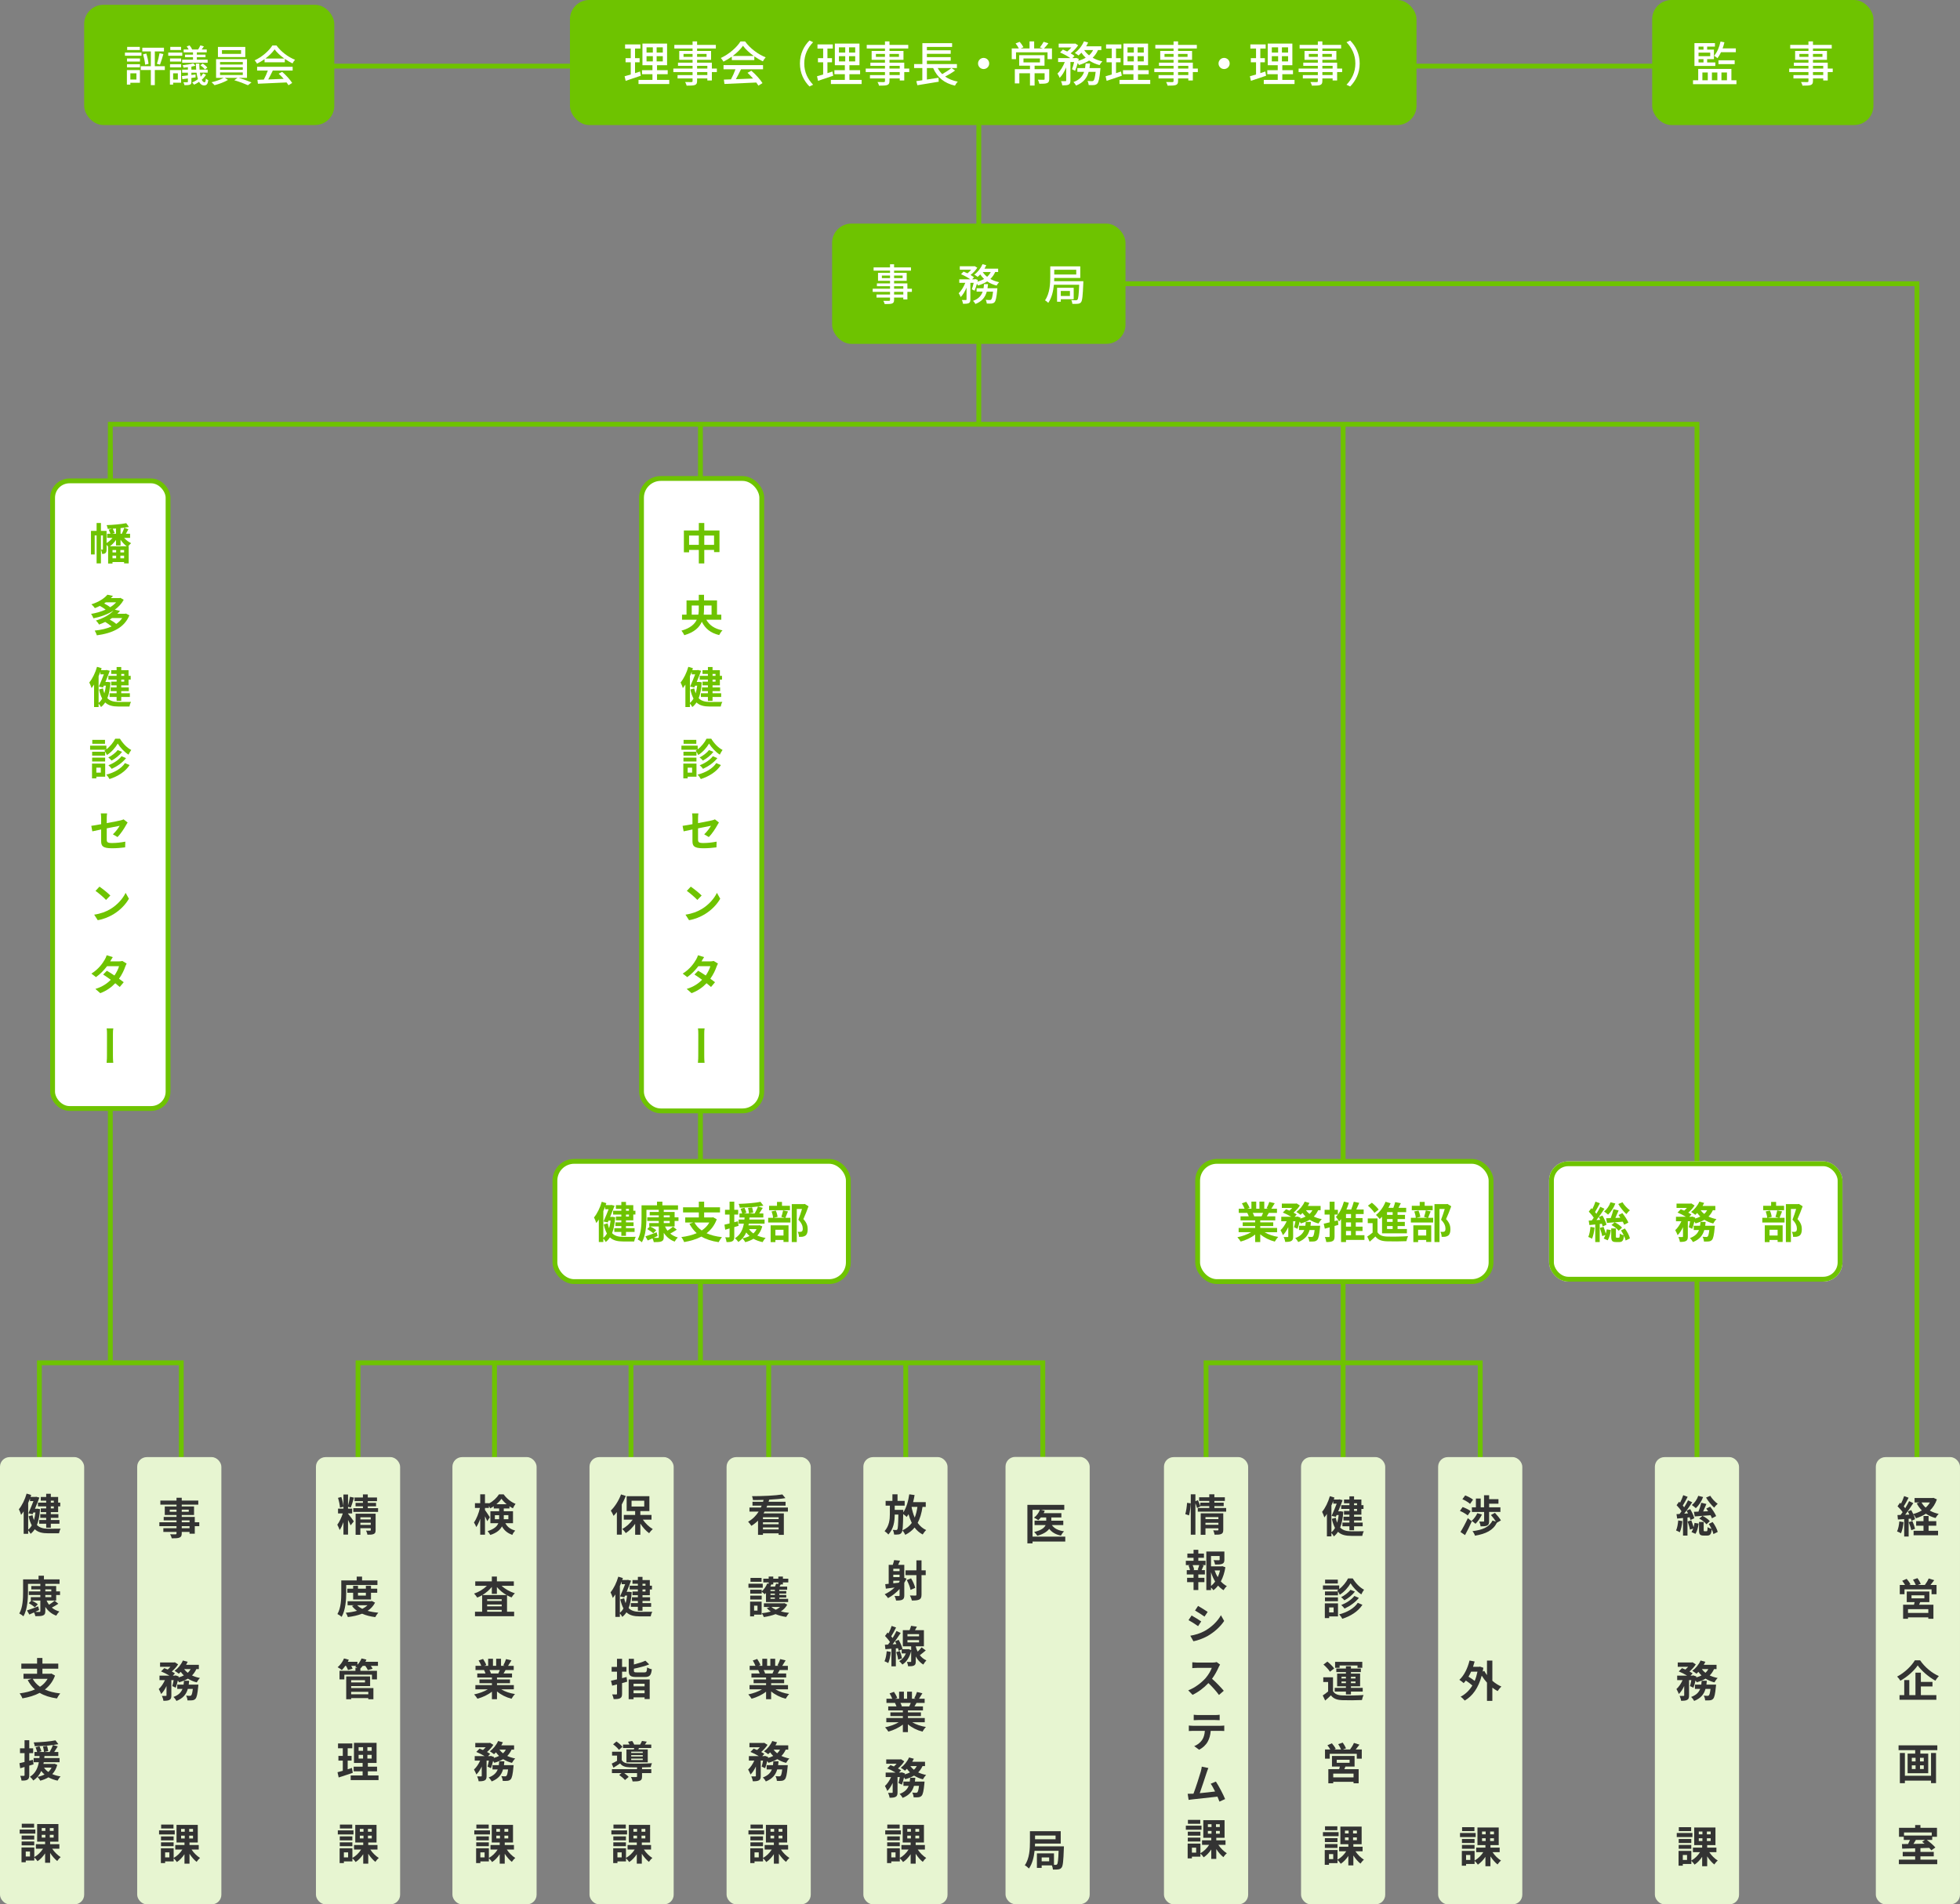 <?xml version="1.0" encoding="UTF-8"?>
<svg id="_レイヤー_2" data-name="レイヤー 2" xmlns="http://www.w3.org/2000/svg" viewBox="0 0 815 792">
  <rect x="0" y="0" width="815" height="792" fill="#808080" stroke="none"/>
  <defs>
    <style>
      .cls-1 {
        fill: #6ec300;
      }

      .cls-2 {
        isolation: isolate;
      }

      .cls-3, .cls-4 {
        fill: #fff;
      }

      .cls-5 {
        fill: none;
        stroke: #6ec300;
      }

      .cls-5, .cls-4 {
        stroke-miterlimit: 10;
        stroke-width: 2px;
      }

      .cls-6 {
        fill: #e7f5d1;
      }

      .cls-4 {
        stroke: #6ec300;
      }

      .cls-7 {
        fill: #333;
      }
    </style>
  </defs>
  <g id="_レイヤー_1-2" data-name="レイヤー 1">
    <g>
      <line id="_線_18" data-name="線 18" class="cls-5" x1="45.875" y1="186.5" x2="45.875" y2="566.5"/>
      <path id="_パス_7" data-name="パス 7" class="cls-5" d="M45.875,226.463v-50.013h659.75v436.863"/>
      <line id="_線_11" data-name="線 11" class="cls-5" x1="558.5" y1="176.5" x2="558.5" y2="613.5"/>
      <path id="_パス_6" data-name="パス 6" class="cls-5" d="M460,118h337.1v495.313"/>
      <path id="_パス_10" data-name="パス 10" class="cls-5" d="M16.375,606v-39.227h59v39.227"/>
      <path id="_パス_8" data-name="パス 8" class="cls-5" d="M501.5,618.5v-51.727h114v51.727"/>
      <line id="_線_12" data-name="線 12" class="cls-5" x1="205.625" y1="566.5" x2="205.625" y2="618.5"/>
      <line id="_線_13" data-name="線 13" class="cls-5" x1="376.625" y1="566.5" x2="376.625" y2="618.5"/>
      <line id="_線_14" data-name="線 14" class="cls-5" x1="319.625" y1="566.5" x2="319.625" y2="618.5"/>
      <line id="_線_15" data-name="線 15" class="cls-5" x1="262.375" y1="566.5" x2="262.375" y2="606.5"/>
      <path id="_パス_9" data-name="パス 9" class="cls-5" d="M148.875,606v-39.227h284.75v39.227"/>
      <line id="_線_19" data-name="線 19" class="cls-5" x1="291.25" y1="176.5" x2="291.25" y2="566.5"/>
      <rect class="cls-4" x="21.875" y="200" width="48" height="261" rx="7" ry="7"/>
      <rect id="_長方形_1" data-name="長方形 1" class="cls-6" y="606" width="35" height="186" rx="4" ry="4"/>
      <g id="_グループ_57" data-name="グループ 57">
        <line id="_線_16" data-name="線 16" class="cls-5" x1="407" y1="40.5" x2="407" y2="176.5"/>
        <line id="_線_1" data-name="線 1" class="cls-5" x1="130.5" y1="27.5" x2="251.5" y2="27.5"/>
        <line id="_線_2" data-name="線 2" class="cls-5" x1="582.5" y1="27.5" x2="703.5" y2="27.5"/>
        <g id="_グループ_49" data-name="グループ 49">
          <rect id="_長方形_1-2" data-name="長方形 1-2" class="cls-1" x="346" y="93" width="122" height="50" rx="8" ry="8"/>
          <g id="_事_務_局" data-name="事 務 局" class="cls-2">
            <g class="cls-2">
              <path class="cls-3" d="M379.177,121.381h-1.873v3.151h-1.692v-.774h-3.835v.937c0,.918-.234,1.296-.846,1.53-.612.216-1.548.233-3.061.233-.09-.378-.342-.99-.576-1.35.99.036,2.071.036,2.359.018.324-.018.432-.108.432-.414v-.954h-5.618v-1.261h5.618v-1.116h-7.202v-1.314h7.202v-1.026h-5.456v-1.188h5.456v-1.062h-4.988v-3.312h4.988v-.918h-6.824v-1.351h6.824v-1.314h1.692v1.314h7.022v1.351h-7.022v.918h5.24v3.312h-5.24v1.062h5.528v2.215h1.873v1.314ZM370.085,115.673v-1.08h-3.385v1.08h3.385ZM371.777,114.593v1.08h3.547v-1.08h-3.547ZM371.777,120.066h3.835v-1.026h-3.835v1.026ZM375.612,121.381h-3.835v1.116h3.835v-1.116Z"/>
              <path class="cls-3" d="M413.809,113.135c-.486,1.134-1.17,2.088-1.999,2.881,1.062.612,2.305,1.062,3.637,1.35-.342.324-.828.973-1.044,1.405-1.44-.379-2.755-.955-3.907-1.729-1.098.72-2.395,1.26-3.799,1.692-.09-.198-.27-.469-.468-.738-.306,1.062-.648,2.124-.99,2.898l-1.152-.576c.288-.702.558-1.71.792-2.7h-1.386v6.914c0,.81-.126,1.26-.667,1.548-.522.234-1.26.271-2.376.271-.054-.45-.27-1.135-.486-1.585.72.036,1.44.036,1.657.019.216-.019.288-.055.288-.271v-4.879c-.666,1.548-1.513,3.007-2.431,3.907-.162-.486-.558-1.171-.846-1.603,1.08-.955,2.106-2.665,2.754-4.321h-2.502v-1.459h4.591c-.99-.72-2.557-1.566-3.853-2.124l1.044-1.081c.504.198,1.08.45,1.62.721.558-.433,1.099-.973,1.549-1.513h-4.736v-1.422h5.924l.27-.055,1.081.666c-.667,1.062-1.747,2.179-2.809,3.007.576.324,1.062.667,1.44.955l-.774.846h1.116l.252-.09,1.008.36c-.054.233-.108.468-.162.72,1.026-.288,1.945-.666,2.755-1.134-.612-.576-1.152-1.207-1.603-1.891-.36.396-.72.738-1.08,1.044-.324-.27-.972-.738-1.387-.954,1.423-1.026,2.701-2.646,3.421-4.34l1.566.433c-.216.486-.468.954-.738,1.423h5.672v1.404h-1.243ZM414.727,119.887s-.018.432-.054.666c-.306,3.223-.63,4.609-1.134,5.149-.36.36-.72.468-1.207.54-.45.036-1.188.036-1.999,0-.036-.468-.216-1.116-.45-1.548.702.071,1.368.09,1.674.09.27,0,.414-.036.576-.198.306-.271.558-1.188.792-3.295h-2.611c-.612,2.215-1.872,4.015-4.717,5.132-.198-.396-.648-1.009-.99-1.297,2.341-.847,3.439-2.196,3.997-3.835h-2.521v-1.404h2.881c.09-.559.162-1.116.216-1.711h1.657c-.054.595-.126,1.152-.216,1.711h4.105ZM408.641,113.135c.468.738,1.081,1.386,1.819,1.98.63-.559,1.134-1.225,1.512-1.98h-3.331Z"/>
              <path class="cls-3" d="M450.475,116.951s0,.505-.018.738c-.217,5.33-.414,7.347-.937,7.995-.36.45-.756.594-1.297.647-.504.072-1.386.072-2.322.036-.018-.468-.198-1.134-.468-1.584.846.09,1.62.107,1.962.09.307.018.469-.054.631-.252.342-.378.558-1.98.72-6.194h-10.515c-.253,2.593-.883,5.438-2.341,7.526-.288-.324-.99-.864-1.351-1.062,1.998-2.862,2.179-6.932,2.179-9.812v-4.304h12.478v4.826h-10.821c0,.432-.018.882-.036,1.35h12.136ZM438.375,112.198v1.963h9.146v-1.963h-9.146ZM441.094,124.441v1.045h-1.548v-5.798h6.914v4.753h-5.366ZM441.094,121.02v2.071h3.799v-2.071h-3.799Z"/>
            </g>
          </g>
        </g>
        <g id="_グループ_1" data-name="グループ 1">
          <rect id="_長方形_1-3" data-name="長方形 1-3" class="cls-1" x="237" width="352" height="52" rx="8" ry="8"/>
          <g id="_理事会_理事長_常務理事_理事_" data-name="理事会 理事長 常務理事 理事 " class="cls-2">
            <g class="cls-2">
              <path class="cls-3" d="M266.462,31.499c-2.18.761-4.501,1.541-6.301,2.121l-.44-1.9c.72-.2,1.6-.44,2.561-.74v-5.081h-2.161v-1.721h2.161v-3.98h-2.36v-1.721h6.361v1.721h-2.221v3.98h1.9v1.721h-1.9v4.521c.68-.22,1.4-.439,2.081-.68l.32,1.76ZM278.284,33.24v1.7h-12.783v-1.7h5.801v-2.381h-4.341v-1.681h4.341v-2.061h-4.161v-9.002h10.242v9.002h-4.181v2.061h4.441v1.681h-4.441v2.381h5.081ZM268.842,21.857h2.621v-2.16h-2.621v2.16ZM268.842,25.538h2.621v-2.181h-2.621v2.181ZM275.604,19.697h-2.561v2.16h2.561v-2.16ZM275.604,23.357h-2.561v2.181h2.561v-2.181Z"/>
              <path class="cls-3" d="M298.084,29.979h-2.081v3.5h-1.88v-.859h-4.261v1.04c0,1.02-.26,1.44-.94,1.7-.68.24-1.72.26-3.4.26-.1-.42-.38-1.1-.64-1.5,1.1.04,2.3.04,2.621.02.36-.02.48-.12.48-.46v-1.06h-6.241v-1.4h6.241v-1.24h-8.002v-1.461h8.002v-1.14h-6.062v-1.32h6.062v-1.181h-5.541v-3.681h5.541v-1.021h-7.582v-1.5h7.582v-1.46h1.88v1.46h7.802v1.5h-7.802v1.021h5.821v3.681h-5.821v1.181h6.141v2.46h2.081v1.461ZM287.982,23.638v-1.2h-3.761v1.2h3.761ZM289.862,22.437v1.2h3.941v-1.2h-3.941ZM289.862,28.518h4.261v-1.14h-4.261v1.14ZM294.123,29.979h-4.261v1.24h4.261v-1.24Z"/>
              <path class="cls-3" d="M304.301,23.558c-1.101.78-2.281,1.5-3.481,2.081-.2-.421-.7-1.121-1.1-1.521,3.421-1.561,6.681-4.441,8.182-6.882h1.92c2.121,2.94,5.441,5.381,8.562,6.602-.44.46-.86,1.12-1.18,1.681-1.161-.561-2.381-1.261-3.541-2.081v1.561h-9.362v-1.44ZM300.86,27.078h16.423v1.741h-9.162c-.66,1.34-1.4,2.84-2.121,4.12,2.221-.08,4.701-.18,7.142-.279-.74-.841-1.541-1.681-2.32-2.381l1.6-.86c1.82,1.54,3.721,3.661,4.641,5.142l-1.701,1.06c-.22-.38-.52-.82-.88-1.3-4.761.24-9.842.46-13.243.6l-.24-1.82,2.96-.1c.66-1.24,1.38-2.841,1.86-4.181h-4.961v-1.741ZM313.443,23.277c-1.8-1.28-3.44-2.78-4.501-4.24-.96,1.4-2.48,2.9-4.261,4.24h8.762Z"/>
              <path class="cls-3" d="M336.584,16.836l1.52.721c-2.18,2.28-3.681,5.161-3.681,8.842s1.5,6.562,3.681,8.842l-1.52.72c-2.281-2.3-3.961-5.501-3.961-9.562s1.68-7.262,3.961-9.562Z"/>
              <path class="cls-3" d="M346.462,31.499c-2.18.761-4.501,1.541-6.301,2.121l-.44-1.9c.72-.2,1.6-.44,2.561-.74v-5.081h-2.161v-1.721h2.161v-3.98h-2.36v-1.721h6.361v1.721h-2.221v3.98h1.9v1.721h-1.9v4.521c.68-.22,1.4-.439,2.081-.68l.32,1.76ZM358.284,33.24v1.7h-12.783v-1.7h5.801v-2.381h-4.341v-1.681h4.341v-2.061h-4.161v-9.002h10.242v9.002h-4.181v2.061h4.441v1.681h-4.441v2.381h5.081ZM348.842,21.857h2.621v-2.16h-2.621v2.16ZM348.842,25.538h2.621v-2.181h-2.621v2.181ZM355.604,19.697h-2.561v2.16h2.561v-2.16ZM355.604,23.357h-2.561v2.181h2.561v-2.181Z"/>
              <path class="cls-3" d="M378.084,29.979h-2.081v3.5h-1.88v-.859h-4.261v1.04c0,1.02-.26,1.44-.94,1.7-.68.24-1.72.26-3.4.26-.1-.42-.38-1.1-.64-1.5,1.1.04,2.3.04,2.621.02.36-.02.48-.12.48-.46v-1.06h-6.241v-1.4h6.241v-1.24h-8.002v-1.461h8.002v-1.14h-6.062v-1.32h6.062v-1.181h-5.541v-3.681h5.541v-1.021h-7.582v-1.5h7.582v-1.46h1.88v1.46h7.802v1.5h-7.802v1.021h5.821v3.681h-5.821v1.181h6.141v2.46h2.081v1.461ZM367.982,23.638v-1.2h-3.761v1.2h3.761ZM369.862,22.437v1.2h3.941v-1.2h-3.941ZM369.862,28.518h4.261v-1.14h-4.261v1.14ZM374.123,29.979h-4.261v1.24h4.261v-1.24Z"/>
              <path class="cls-3" d="M397.144,29.319c-1.24.92-2.801,1.84-4.141,2.521,1.42,1,3.181,1.72,5.261,2.12-.42.38-.94,1.16-1.18,1.66-4.521-1.04-7.382-3.48-9.062-7.321h-2.601v4.781l4.821-.74.1,1.641c-3.141.54-6.501,1.08-8.882,1.46l-.44-1.7c.72-.101,1.58-.221,2.5-.36v-5.081h-3.421v-1.66h3.441v-8.682h12.363v1.56h-10.482v1.381h9.902v1.48h-9.902v1.38h9.902v1.48h-9.902v1.4h12.482v1.66h-2.26l1.5,1.021ZM389.922,28.299c.5.94,1.12,1.78,1.86,2.521,1.32-.74,2.841-1.7,3.821-2.521h-5.681Z"/>
              <path class="cls-3" d="M411.323,26.398c0,1.28-1.041,2.32-2.321,2.32s-2.32-1.04-2.32-2.32,1.04-2.32,2.32-2.32,2.321,1.04,2.321,2.32Z"/>
              <path class="cls-3" d="M437.424,20.157v4.44h-1.841v-2.84h-13.102v2.84h-1.781v-4.44h2.961c-.32-.62-.86-1.48-1.36-2.101l1.68-.66c.62.66,1.26,1.601,1.581,2.24l-1.18.521h3.721v-2.94h1.92v2.94h3.58l-1.2-.46c.521-.641,1.221-1.641,1.561-2.321l1.98.641c-.62.78-1.28,1.58-1.841,2.141h3.321ZM436.283,32.88c0,.9-.2,1.4-.88,1.681-.7.26-1.721.279-3.221.279-.1-.5-.38-1.22-.62-1.7,1.061.04,2.12.04,2.4.04.32-.02.4-.08.4-.32v-2.4h-4.161v5.121h-1.92v-5.121h-4.421v4.221h-1.88v-5.9h6.302v-1.461h-4.481v-4.36h10.522v4.36h-4.121v1.461h6.081v4.101ZM425.582,25.958h6.841v-1.64h-6.841v1.64Z"/>
              <path class="cls-3" d="M456.564,20.817c-.54,1.26-1.3,2.32-2.221,3.2,1.181.681,2.561,1.181,4.041,1.501-.38.359-.92,1.08-1.16,1.56-1.601-.42-3.061-1.06-4.341-1.92-1.221.8-2.661,1.4-4.221,1.88-.101-.22-.301-.52-.521-.819-.34,1.18-.72,2.36-1.101,3.221l-1.28-.641c.32-.78.62-1.9.881-3.001h-1.541v7.682c0,.9-.14,1.4-.739,1.721-.58.26-1.4.3-2.641.3-.061-.5-.301-1.26-.54-1.76.8.04,1.6.04,1.84.02.24-.02.32-.06.32-.3v-5.421c-.74,1.72-1.681,3.341-2.701,4.341-.18-.54-.62-1.301-.939-1.78,1.2-1.061,2.34-2.961,3.061-4.802h-2.781v-1.62h5.102c-1.101-.8-2.841-1.74-4.281-2.36l1.16-1.2c.561.22,1.201.5,1.801.8.62-.479,1.221-1.08,1.721-1.68h-5.262v-1.581h6.582l.3-.06,1.2.74c-.74,1.18-1.94,2.42-3.121,3.341.641.359,1.181.74,1.601,1.06l-.86.94h1.24l.28-.1,1.12.399c-.06.261-.12.521-.18.801,1.141-.32,2.16-.74,3.061-1.261-.68-.64-1.28-1.34-1.78-2.101-.4.44-.8.82-1.2,1.161-.36-.301-1.08-.82-1.54-1.061,1.58-1.141,3-2.94,3.801-4.821l1.74.48c-.24.54-.521,1.06-.82,1.58h6.301v1.561h-1.38ZM457.584,28.318s-.021.48-.061.74c-.34,3.581-.7,5.121-1.26,5.722-.4.4-.801.52-1.341.6-.5.04-1.32.04-2.22,0-.04-.52-.24-1.24-.501-1.72.78.08,1.521.1,1.86.1.301,0,.461-.04.641-.22.34-.3.62-1.32.88-3.661h-2.9c-.68,2.461-2.08,4.461-5.241,5.701-.22-.439-.72-1.12-1.1-1.44,2.6-.939,3.82-2.44,4.44-4.261h-2.801v-1.561h3.201c.1-.62.18-1.24.24-1.9h1.84c-.06.66-.14,1.28-.24,1.9h4.562ZM450.822,20.817c.521.82,1.2,1.54,2.021,2.2.7-.62,1.26-1.36,1.681-2.2h-3.701Z"/>
              <path class="cls-3" d="M466.461,31.499c-2.18.761-4.501,1.541-6.301,2.121l-.44-1.9c.721-.2,1.601-.44,2.561-.74v-5.081h-2.16v-1.721h2.16v-3.98h-2.36v-1.721h6.361v1.721h-2.221v3.98h1.9v1.721h-1.9v4.521c.681-.22,1.4-.439,2.081-.68l.319,1.76ZM478.284,33.24v1.7h-12.783v-1.7h5.802v-2.381h-4.341v-1.681h4.341v-2.061h-4.161v-9.002h10.242v9.002h-4.181v2.061h4.44v1.681h-4.44v2.381h5.081ZM468.842,21.857h2.621v-2.16h-2.621v2.16ZM468.842,25.538h2.621v-2.181h-2.621v2.181ZM475.604,19.697h-2.561v2.16h2.561v-2.16ZM475.604,23.357h-2.561v2.181h2.561v-2.181Z"/>
              <path class="cls-3" d="M498.084,29.979h-2.081v3.5h-1.88v-.859h-4.261v1.04c0,1.02-.261,1.44-.94,1.7-.68.24-1.721.26-3.4.26-.101-.42-.381-1.1-.641-1.5,1.101.04,2.301.04,2.621.02.359-.02.479-.12.479-.46v-1.06h-6.241v-1.4h6.241v-1.24h-8.002v-1.461h8.002v-1.14h-6.062v-1.32h6.062v-1.181h-5.541v-3.681h5.541v-1.021h-7.581v-1.5h7.581v-1.46h1.881v1.46h7.802v1.5h-7.802v1.021h5.821v3.681h-5.821v1.181h6.141v2.46h2.081v1.461ZM487.982,23.638v-1.2h-3.761v1.2h3.761ZM489.862,22.437v1.2h3.94v-1.2h-3.94ZM489.862,28.518h4.261v-1.14h-4.261v1.14ZM494.123,29.979h-4.261v1.24h4.261v-1.24Z"/>
              <path class="cls-3" d="M511.322,26.398c0,1.28-1.04,2.32-2.32,2.32s-2.32-1.04-2.32-2.32,1.04-2.32,2.32-2.32,2.32,1.04,2.32,2.32Z"/>
              <path class="cls-3" d="M526.461,31.499c-2.18.761-4.501,1.541-6.301,2.121l-.44-1.9c.721-.2,1.601-.44,2.561-.74v-5.081h-2.16v-1.721h2.16v-3.98h-2.36v-1.721h6.361v1.721h-2.221v3.98h1.9v1.721h-1.9v4.521c.681-.22,1.4-.439,2.081-.68l.319,1.76ZM538.284,33.24v1.7h-12.783v-1.7h5.802v-2.381h-4.341v-1.681h4.341v-2.061h-4.161v-9.002h10.242v9.002h-4.181v2.061h4.44v1.681h-4.44v2.381h5.081ZM528.842,21.857h2.621v-2.16h-2.621v2.16ZM528.842,25.538h2.621v-2.181h-2.621v2.181ZM535.604,19.697h-2.561v2.16h2.561v-2.16ZM535.604,23.357h-2.561v2.181h2.561v-2.181Z"/>
              <path class="cls-3" d="M558.084,29.979h-2.081v3.5h-1.88v-.859h-4.261v1.04c0,1.02-.261,1.44-.94,1.7-.68.24-1.721.26-3.4.26-.101-.42-.381-1.1-.641-1.5,1.101.04,2.301.04,2.621.02.359-.02.479-.12.479-.46v-1.06h-6.241v-1.4h6.241v-1.24h-8.002v-1.461h8.002v-1.14h-6.062v-1.32h6.062v-1.181h-5.541v-3.681h5.541v-1.021h-7.581v-1.5h7.581v-1.46h1.881v1.46h7.802v1.5h-7.802v1.021h5.821v3.681h-5.821v1.181h6.141v2.46h2.081v1.461ZM547.982,23.638v-1.2h-3.761v1.2h3.761ZM549.862,22.437v1.2h3.94v-1.2h-3.94ZM549.862,28.518h4.261v-1.14h-4.261v1.14ZM554.123,29.979h-4.261v1.24h4.261v-1.24Z"/>
              <path class="cls-3" d="M561.42,35.96l-1.52-.72c2.18-2.28,3.681-5.161,3.681-8.842s-1.501-6.562-3.681-8.842l1.52-.721c2.281,2.301,3.961,5.502,3.961,9.562s-1.68,7.262-3.961,9.562Z"/>
            </g>
          </g>
        </g>
        <g id="_グループ_2" data-name="グループ 2">
          <rect id="_長方形_1-4" data-name="長方形 1-4" class="cls-1" x="35" y="2" width="104" height="50" rx="8" ry="8"/>
          <g id="_評議員会" data-name="評議員会" class="cls-2">
            <g class="cls-2">
              <path class="cls-3" d="M58.832,23.197h-6.878v-1.333h6.878v1.333ZM58.184,34.432h-3.979v.757h-1.44v-6.05h5.42v5.293ZM52.8,24.313h5.402v1.296h-5.402v-1.296ZM52.8,26.708h5.402v1.314h-5.402v-1.314ZM58.148,20.802h-5.275v-1.314h5.275v1.314ZM54.205,30.489v2.593h2.521v-2.593h-2.521ZM68.537,29.12h-4.159v6.284h-1.657v-6.284h-4.195v-1.584h4.195v-6.14h-3.547v-1.549h9.002v1.549h-3.799v6.14h4.159v1.584ZM60.831,22.278c.468,1.387.829,3.133.937,4.285l-1.422.343c-.072-1.171-.45-2.953-.846-4.304l1.332-.324ZM65.224,26.527c.432-1.152.882-3.061,1.116-4.393l1.584.359c-.432,1.495-.954,3.277-1.386,4.394l-1.314-.36Z"/>
              <path class="cls-3" d="M75.788,23.197h-5.833v-1.333h5.833v1.333ZM75.302,34.396h-3.313v.792h-1.333v-6.05h4.646v5.258ZM70.692,24.313h4.627v1.296h-4.627v-1.296ZM70.692,26.708h4.627v1.314h-4.627v-1.314ZM75.284,20.802h-4.483v-1.314h4.483v1.314ZM71.989,30.489v2.593h1.962v-2.593h-1.962ZM85.655,31.101c-.45.756-1.062,1.458-1.765,2.07.342.684.738,1.044,1.17,1.044.306,0,.468-.432.54-1.53.288.271.703.486,1.008.63-.216,1.657-.702,2.197-1.692,2.215-.918,0-1.603-.522-2.143-1.494-.648.468-1.351.864-2.053,1.17-.18-.233-.54-.647-.81-.9.828-.342,1.656-.81,2.395-1.386-.252-.757-.45-1.675-.576-2.701h-2.143v.973c.558-.072,1.152-.145,1.729-.217l.018,1.207-1.747.252v1.549c0,.702-.126,1.044-.63,1.224-.486.198-1.206.217-2.25.217-.072-.343-.27-.883-.45-1.225.702.036,1.405.036,1.584.018.216-.018.288-.071.288-.27v-1.314c-.828.107-1.603.216-2.305.306l-.18-1.296c.702-.072,1.548-.181,2.484-.288v-1.135h-2.395v-1.242h2.395v-1.026c-.63.072-1.242.144-1.818.18-.054-.27-.216-.72-.36-1.008,1.549-.162,3.367-.45,4.412-.792l.918.972c-.504.162-1.08.288-1.692.414v1.261h1.999c-.072-.774-.126-1.62-.144-2.503h1.44c0,.918.036,1.747.108,2.503h3.367v1.242h-3.241c.09.63.198,1.206.324,1.692.396-.432.756-.9,1.026-1.386l1.188.576ZM80.253,21.774h-3.89v-1.188h2.089c-.216-.414-.522-.882-.81-1.278l1.188-.433c.432.505.9,1.243,1.081,1.711h2.467c.342-.486.72-1.225.918-1.711l1.495.415c-.324.468-.648.918-.937,1.296h2.107v1.188h-4.105v.954h3.601v1.08h-3.601v1.009h4.483v1.261h-10.587v-1.261h4.501v-1.009h-3.331v-1.08h3.331v-.954ZM84.304,26.42c.702.468,1.513,1.152,1.909,1.692l-1.026.774c-.342-.54-1.152-1.261-1.854-1.747l.972-.72Z"/>
              <path class="cls-3" d="M99.208,32.38c1.818.521,3.997,1.314,5.366,1.891l-1.477,1.17c-1.351-.612-3.781-1.53-5.672-2.07l1.333-.99h-5.258l1.297.864c-1.44.864-3.745,1.729-5.582,2.179-.306-.343-.846-.9-1.26-1.207,1.729-.396,3.853-1.152,5.042-1.836h-3.151v-7.778h12.856v7.778h-3.493ZM101.999,23.737h-11.38v-4.214h11.38v4.214ZM91.501,26.834h9.453v-1.026h-9.453v1.026ZM91.501,29.013h9.453v-1.045h-9.453v1.045ZM91.501,31.191h9.453v-1.062h-9.453v1.062ZM100.234,20.856h-7.94v1.548h7.94v-1.548Z"/>
              <path class="cls-3" d="M110.005,24.601c-.99.702-2.053,1.35-3.133,1.872-.18-.378-.63-1.008-.99-1.368,3.079-1.404,6.014-3.997,7.364-6.194h1.729c1.909,2.647,4.897,4.844,7.707,5.942-.396.414-.774,1.008-1.062,1.512-1.044-.504-2.143-1.134-3.187-1.872v1.404h-8.426v-1.296ZM106.908,27.77h14.783v1.566h-8.247c-.594,1.206-1.26,2.557-1.909,3.709,1.999-.072,4.231-.162,6.428-.252-.667-.757-1.387-1.513-2.089-2.143l1.44-.774c1.639,1.387,3.349,3.295,4.177,4.627l-1.53.954c-.198-.342-.468-.737-.792-1.17-4.285.216-8.858.414-11.919.54l-.216-1.639,2.665-.09c.594-1.116,1.242-2.557,1.674-3.763h-4.465v-1.566ZM118.234,24.35c-1.621-1.152-3.097-2.503-4.051-3.817-.864,1.26-2.233,2.61-3.835,3.817h7.887Z"/>
            </g>
          </g>
        </g>
        <g id="_グループ_3" data-name="グループ 3">
          <rect id="_長方形_1-5" data-name="長方形 1-5" class="cls-1" x="687" width="92" height="52" rx="8" ry="8"/>
          <g id="_監_事" data-name="監 事" class="cls-2">
            <g class="cls-2">
              <path class="cls-3" d="M722.044,33.38v1.641h-18.064v-1.641h2.161v-4.721h13.803v4.721h2.101ZM713.262,27.438h-8.682v-9.502h8.521v1.44h-3.24v1.26h2.82v3.961h-2.82v1.381h3.4v1.46ZM706.28,19.377v1.26h2.061v-1.26h-2.061ZM711.142,21.877h-4.861v1.48h4.861v-1.48ZM706.28,25.978h2.061v-1.381h-2.061v1.381ZM707.881,33.38h2.24v-3.24h-2.24v3.24ZM711.842,30.14v3.24h2.261v-3.24h-2.261ZM715.622,21.718c-.439.939-.939,1.8-1.479,2.48-.301-.28-.98-.761-1.381-1.001,1.261-1.439,2.16-3.641,2.661-5.921l1.62.32c-.2.86-.46,1.72-.761,2.54h5.502v1.581h-6.162ZM714.563,26.658v-1.58h6.741v1.58h-6.741ZM715.803,30.14v3.24h2.3v-3.24h-2.3Z"/>
              <path class="cls-3" d="M762.084,29.979h-2.081v3.5h-1.88v-.859h-4.261v1.04c0,1.02-.261,1.44-.94,1.7-.68.24-1.721.26-3.4.26-.101-.42-.381-1.1-.641-1.5,1.101.04,2.301.04,2.621.02.359-.02.479-.12.479-.46v-1.06h-6.241v-1.4h6.241v-1.24h-8.002v-1.461h8.002v-1.14h-6.062v-1.32h6.062v-1.181h-5.541v-3.681h5.541v-1.021h-7.581v-1.5h7.581v-1.46h1.881v1.46h7.802v1.5h-7.802v1.021h5.821v3.681h-5.821v1.181h6.141v2.46h2.081v1.461ZM751.982,23.638v-1.2h-3.761v1.2h3.761ZM753.862,22.437v1.2h3.94v-1.2h-3.94ZM753.862,28.518h4.261v-1.14h-4.261v1.14ZM758.123,29.979h-4.261v1.24h4.261v-1.24Z"/>
            </g>
          </g>
        </g>
      </g>
      <g id="_グループ_44" data-name="グループ 44">
        <g id="_長方形_1-6" data-name="長方形 1-6">
          <rect class="cls-4" x="498" y="483" width="122" height="50" rx="8" ry="8"/>
        </g>
        <g id="_業務推進部" data-name="業務推進部">
          <g>
            <path class="cls-1" d="M525.812,512.461c1.53.937,3.619,1.639,5.707,1.963-.485.468-1.116,1.368-1.44,1.944-2.214-.558-4.393-1.639-6.05-3.043v3.241h-2.106v-3.133c-1.674,1.314-3.889,2.358-6.031,2.917-.307-.522-.919-1.351-1.369-1.782,2.017-.415,4.142-1.171,5.69-2.107h-5.168v-1.765h6.878v-.792h-5.186v-1.548h5.186v-.811h-6.086v-1.675h3.422c-.145-.45-.379-.99-.612-1.404l.216-.036h-3.764v-1.746h2.413c-.252-.685-.72-1.549-1.116-2.233l1.837-.63c.521.774,1.116,1.837,1.368,2.539l-.883.324h1.639v-2.936h1.999v2.936h1.332v-2.936h2.017v2.936h1.603l-.648-.198c.433-.738.883-1.818,1.135-2.611l2.251.541c-.505.828-.99,1.638-1.405,2.269h2.341v1.746h-3.385c-.288.522-.576,1.009-.846,1.44h3.528v1.675h-6.248v.811h5.402v1.548h-5.402v.792h7.005v1.765h-5.222ZM520.914,504.431c.252.469.486,1.009.612,1.387l-.307.054h3.367c.216-.432.433-.954.63-1.44h-4.303Z"/>
            <path class="cls-1" d="M548.097,503.332c-.468,1.026-1.062,1.891-1.801,2.629.99.469,2.106.828,3.313,1.062-.469.433-1.062,1.278-1.351,1.818-1.368-.342-2.593-.882-3.673-1.548-1.062.647-2.305,1.134-3.674,1.513-.107-.198-.288-.469-.504-.757-.252,1.116-.558,2.196-.882,3.007l-1.44-.666c.197-.666.414-1.566.576-2.484h-.955v6.338c0,.972-.144,1.548-.773,1.872-.612.342-1.423.378-2.539.378-.054-.594-.342-1.458-.612-2.034.666.018,1.387.018,1.62.018.217-.018.288-.054.288-.27v-3.854c-.63,1.333-1.386,2.539-2.25,3.331-.181-.612-.648-1.494-.973-2.07.99-.883,1.927-2.287,2.557-3.709h-2.25v-1.873h4.123c-1.009-.612-2.359-1.296-3.476-1.746l1.351-1.369c.433.162.937.36,1.423.576.396-.342.792-.738,1.134-1.134h-4.321v-1.801h5.816l.323-.072,1.369.864c-.612,1.009-1.621,2.107-2.629,2.972.522.27.972.54,1.314.792l-.883.918h.864l.288-.09,1.297.432-.072.414c.792-.216,1.549-.485,2.196-.828-.468-.45-.899-.954-1.278-1.494-.27.288-.54.54-.81.774-.414-.342-1.242-.918-1.747-1.206,1.404-1.009,2.737-2.629,3.439-4.286l1.998.541c-.197.432-.414.846-.666,1.26h5.312v1.782h-1.044ZM548.942,509.778s-.035.559-.071.811c-.288,3.114-.612,4.501-1.135,5.077-.396.414-.774.559-1.314.631-.45.054-1.188.071-2.017.035-.018-.594-.252-1.422-.576-1.98.648.072,1.261.09,1.549.09.252,0,.396-.035.576-.197.252-.234.486-1.009.684-2.684h-2.088c-.612,2.143-1.891,3.89-4.735,5.006-.234-.504-.793-1.261-1.243-1.656,2.161-.792,3.205-1.944,3.764-3.35h-2.179v-1.782h2.629c.09-.522.144-1.044.18-1.603h2.143c-.054.54-.107,1.08-.18,1.603h4.015ZM543.037,503.332c.396.559.9,1.081,1.494,1.531.486-.433.883-.955,1.188-1.531h-2.683Z"/>
            <path class="cls-1" d="M556.536,509.4c-.522.162-1.062.306-1.603.468v4.285c0,1.062-.181,1.639-.757,1.963-.594.36-1.44.433-2.683.433-.054-.576-.324-1.495-.594-2.089.702.036,1.44.036,1.674.018.217,0,.307-.071.307-.342v-3.691l-1.999.54-.45-2.07c.685-.144,1.53-.342,2.449-.558v-3.241h-2.089v-1.963h2.089v-3.385h2.053v3.385h1.386v1.963h-1.386v2.736l1.368-.359.234,1.908ZM567.357,515.666h-7.671v.883h-2.053v-9.525c-.252.342-.521.666-.792.954-.271-.468-.937-1.44-1.351-1.891,1.477-1.494,2.665-3.907,3.331-6.355l2.053.486c-.271.954-.612,1.891-1.008,2.809h1.98c.414-1.044.828-2.269,1.08-3.241l2.269.469c-.396.936-.811,1.908-1.225,2.772h3.062v1.891h-3.277v1.675h2.809v1.8h-2.809v1.747h2.809v1.801h-2.809v1.782h3.602v1.944ZM561.775,504.917h-2.089v1.675h2.089v-1.675ZM561.775,508.392h-2.089v1.747h2.089v-1.747ZM559.687,513.722h2.089v-1.782h-2.089v1.782Z"/>
            <path class="cls-1" d="M572.789,512.479c.702,1.206,1.963,1.71,3.799,1.782,2.161.09,6.41.036,8.896-.162-.253.504-.559,1.494-.667,2.089-2.232.108-6.05.144-8.246.054-2.143-.09-3.583-.612-4.663-1.998-.721.702-1.459,1.386-2.377,2.16l-1.009-2.125c.703-.449,1.513-1.044,2.233-1.656v-3.925h-2.017v-1.963h4.051v5.744ZM571.511,504.413c-.504-.883-1.692-2.125-2.701-2.989l1.639-1.225c1.009.811,2.251,1.999,2.827,2.863l-1.765,1.351ZM574.68,506.033c-.324.342-.648.648-.973.937-.323-.433-1.116-1.297-1.566-1.692,1.657-1.261,3.151-3.331,3.979-5.474l2.125.612c-.271.647-.576,1.278-.919,1.908h2.053c.307-.792.576-1.675.757-2.377l2.358.45c-.324.648-.648,1.314-.973,1.927h3.188v1.801h-3.583v1.134h3.097v1.729h-3.097v1.188h3.024v1.729h-3.024v1.225h3.889v1.801h-10.335v-6.896ZM579.091,504.125h-2.341v1.134h2.341v-1.134ZM579.091,506.987h-2.341v1.188h2.341v-1.188ZM579.091,509.904h-2.341v1.225h2.341v-1.225Z"/>
            <path class="cls-1" d="M594.895,503.818c-.378.99-.756,1.963-1.062,2.665h2.089v1.944h-9.255v-1.944h2.053c-.054-.72-.324-1.837-.63-2.665l1.746-.359c.378.81.666,1.891.738,2.628l-1.692.396h4.717l-1.458-.378c.271-.756.594-1.891.738-2.719l2.017.432ZM595.723,503.332h-8.679v-1.854h3.295v-1.603h2.071v1.603h3.312v1.854ZM587.692,509.599h7.437v6.914h-2.089v-.828h-3.367v.899h-1.98v-6.985ZM589.673,511.453v2.377h3.367v-2.377h-3.367ZM603.447,501.676c-.631,1.729-1.423,3.8-2.143,5.33,1.53,1.62,1.8,3.024,1.8,4.213,0,1.314-.288,2.197-.972,2.683-.343.234-.774.378-1.225.45-.414.055-.937.055-1.44.036,0-.576-.18-1.494-.522-2.089.396.019.738.036,1.009.019.252,0,.486-.054.666-.145.324-.198.433-.612.433-1.224,0-.973-.396-2.27-1.837-3.674.522-1.278,1.099-3.114,1.53-4.483h-2.179v13.774h-2.089v-15.791h5.078l.324-.071,1.566.972Z"/>
          </g>
        </g>
      </g>
      <g id="_グループ_45" data-name="グループ 45">
        <g id="_長方形_1-7" data-name="長方形 1-7">
          <rect class="cls-3" x="644.125" y="483" width="122" height="50" rx="8" ry="8"/>
          <rect class="cls-4" x="645.125" y="484" width="120" height="48" rx="7" ry="7"/>
        </g>
        <g id="_総_務_部" data-name="総 務 部">
          <g>
            <path class="cls-1" d="M663.06,510.535c-.18,1.71-.558,3.492-1.08,4.645-.36-.233-1.135-.594-1.549-.756.504-1.044.757-2.665.9-4.178l1.729.289ZM665.185,509.04v7.509h-1.854v-7.311l-2.431.252-.288-1.854,1.278-.072c.27-.342.54-.72.81-1.116-.485-.811-1.332-1.782-2.053-2.539l1.045-1.422c.144.126.27.252.414.378.504-.99,1.008-2.179,1.314-3.115l1.836.685c-.63,1.225-1.386,2.611-2.017,3.637.198.234.396.486.559.721.63-1.009,1.206-2.017,1.62-2.898l1.729.81c-.99,1.513-2.196,3.295-3.331,4.718l1.585-.108c-.198-.414-.396-.792-.594-1.152l1.512-.63c.721,1.225,1.459,2.791,1.692,3.817l-1.603.738c-.071-.343-.18-.721-.323-1.152l-.9.107ZM666.769,510.228c.36.883.721,1.98.954,2.845.181-.594.307-1.225.396-1.801l1.711.288c-.181,1.459-.631,3.169-1.314,4.268l-1.675-.738c.271-.378.504-.882.702-1.458l-1.332.45c-.145-.9-.576-2.305-.973-3.386l1.53-.468ZM671.685,500.523c-.667,1.801-1.819,3.529-3.025,4.628-.378-.36-1.188-.99-1.656-1.297,1.17-.9,2.143-2.341,2.665-3.835l2.017.504ZM675.357,509.364c-.126-.36-.342-.811-.595-1.278-2.34.198-4.753.378-6.554.504l-.36-1.927c.559-.018,1.207-.035,1.909-.071.45-1.135.9-2.593,1.152-3.691l2.143.504c-.433,1.026-.9,2.143-1.351,3.115l2.07-.09c-.252-.396-.521-.774-.773-1.116l1.62-.793c.954,1.188,2.034,2.81,2.484,3.926l-1.746.918ZM675.646,510.913c.954,1.278,1.837,2.935,2.106,4.123l-1.782.882c-.108-.558-.36-1.278-.702-1.998-.198,2.088-.721,2.629-1.909,2.629h-1.422c-1.639,0-1.963-.576-1.963-2.323v-3.349h1.944v3.331c0,.486.055.54.36.54h.828c.324,0,.396-.198.433-1.729.342.306,1.116.594,1.656.738-.342-.702-.738-1.423-1.17-2.035l1.62-.81ZM671.414,508.356c1.171.521,2.413,1.458,3.061,2.196l-1.404,1.314c-.612-.828-1.872-1.801-3.007-2.377l1.351-1.134ZM674.655,500.002c.702,1.206,2.017,2.574,3.097,3.366-.486.36-1.134,1.081-1.477,1.566-1.134-1.008-2.538-2.755-3.367-4.194l1.747-.738Z"/>
            <path class="cls-1" d="M712.222,503.332c-.468,1.026-1.062,1.891-1.801,2.629.99.469,2.106.828,3.313,1.062-.469.433-1.062,1.278-1.351,1.818-1.368-.342-2.593-.882-3.673-1.548-1.062.647-2.305,1.134-3.674,1.513-.107-.198-.288-.469-.504-.757-.252,1.116-.558,2.196-.882,3.007l-1.44-.666c.197-.666.414-1.566.576-2.484h-.955v6.338c0,.972-.144,1.548-.773,1.872-.612.342-1.423.378-2.539.378-.054-.594-.342-1.458-.612-2.034.666.018,1.387.018,1.62.018.217-.018.288-.054.288-.27v-3.854c-.63,1.333-1.386,2.539-2.25,3.331-.181-.612-.648-1.494-.973-2.07.99-.883,1.927-2.287,2.557-3.709h-2.25v-1.873h4.123c-1.009-.612-2.359-1.296-3.476-1.746l1.351-1.369c.433.162.937.36,1.423.576.396-.342.792-.738,1.134-1.134h-4.321v-1.801h5.816l.323-.072,1.369.864c-.612,1.009-1.621,2.107-2.629,2.972.522.27.972.54,1.314.792l-.883.918h.864l.288-.09,1.297.432-.072.414c.792-.216,1.549-.485,2.196-.828-.468-.45-.899-.954-1.278-1.494-.27.288-.54.54-.81.774-.414-.342-1.242-.918-1.747-1.206,1.404-1.009,2.737-2.629,3.439-4.286l1.998.541c-.197.432-.414.846-.666,1.26h5.312v1.782h-1.044ZM713.067,509.778s-.035.559-.071.811c-.288,3.114-.612,4.501-1.135,5.077-.396.414-.774.559-1.314.631-.45.054-1.188.071-2.017.035-.018-.594-.252-1.422-.576-1.98.648.072,1.261.09,1.549.09.252,0,.396-.035.576-.197.252-.234.486-1.009.684-2.684h-2.088c-.612,2.143-1.891,3.89-4.735,5.006-.234-.504-.793-1.261-1.243-1.656,2.161-.792,3.205-1.944,3.764-3.35h-2.179v-1.782h2.629c.09-.522.144-1.044.18-1.603h2.143c-.054.54-.107,1.08-.18,1.603h4.015ZM707.162,503.332c.396.559.9,1.081,1.494,1.531.486-.433.883-.955,1.188-1.531h-2.683Z"/>
            <path class="cls-1" d="M741.02,503.818c-.378.99-.756,1.963-1.062,2.665h2.089v1.944h-9.255v-1.944h2.053c-.054-.72-.324-1.837-.63-2.665l1.746-.359c.378.81.666,1.891.738,2.628l-1.692.396h4.717l-1.458-.378c.271-.756.594-1.891.738-2.719l2.017.432ZM741.848,503.332h-8.679v-1.854h3.295v-1.603h2.071v1.603h3.312v1.854ZM733.817,509.599h7.437v6.914h-2.089v-.828h-3.367v.899h-1.98v-6.985ZM735.798,511.453v2.377h3.367v-2.377h-3.367ZM749.572,501.676c-.631,1.729-1.423,3.8-2.143,5.33,1.53,1.62,1.8,3.024,1.8,4.213,0,1.314-.288,2.197-.972,2.683-.343.234-.774.378-1.225.45-.414.055-.937.055-1.44.036,0-.576-.18-1.494-.522-2.089.396.019.738.036,1.009.019.252,0,.486-.054.666-.145.324-.198.433-.612.433-1.224,0-.973-.396-2.27-1.837-3.674.522-1.278,1.099-3.114,1.53-4.483h-2.179v13.774h-2.089v-15.791h5.078l.324-.071,1.566.972Z"/>
          </g>
        </g>
      </g>
      <g id="_グループ_55" data-name="グループ 55">
        <rect id="_長方形_2" data-name="長方形 2" class="cls-6" x="57.047" y="606" width="35" height="186" rx="4" ry="4"/>
        <g>
          <path class="cls-7" d="M82.868,634.721h-1.873v3.134h-2.179v-.738h-3.241v.558c0,1.062-.252,1.494-.954,1.801-.684.27-1.657.306-3.187.306-.108-.504-.432-1.242-.702-1.692.864.036,1.927.036,2.215.036.342-.018.45-.126.45-.45v-.558h-5.474v-1.549h5.474v-.847h-7.13v-1.638h7.13v-.774h-5.33v-1.44h5.33v-.792h-4.88v-3.565h4.88v-.738h-6.716v-1.692h6.716v-1.171h2.178v1.171h6.878v1.692h-6.878v.738h5.114v3.565h-5.114v.792h5.42v2.215h1.873v1.638ZM73.397,628.726v-.864h-2.827v.864h2.827ZM75.575,627.861v.864h2.917v-.864h-2.917ZM75.575,633.083h3.241v-.774h-3.241v.774ZM78.816,634.721h-3.241v.847h3.241v-.847Z"/>
          <path class="cls-7" d="M81.643,694.172c-.468,1.026-1.062,1.891-1.8,2.629.99.469,2.106.828,3.313,1.062-.468.433-1.062,1.278-1.351,1.818-1.368-.342-2.593-.882-3.673-1.548-1.062.647-2.305,1.134-3.673,1.513-.108-.198-.288-.469-.504-.757-.252,1.116-.558,2.196-.882,3.007l-1.44-.666c.198-.666.414-1.566.576-2.484h-.955v6.338c0,.972-.144,1.548-.774,1.872-.612.342-1.422.378-2.539.378-.054-.594-.342-1.458-.612-2.034.666.018,1.386.018,1.62.018.216-.018.288-.054.288-.27v-3.854c-.63,1.333-1.386,2.539-2.25,3.331-.18-.612-.648-1.494-.972-2.07.99-.883,1.926-2.287,2.557-3.709h-2.25v-1.873h4.123c-1.008-.612-2.359-1.296-3.475-1.746l1.351-1.369c.432.162.936.36,1.422.576.396-.342.792-.738,1.134-1.134h-4.321v-1.801h5.816l.324-.072,1.369.864c-.612,1.009-1.621,2.107-2.629,2.972.522.27.972.54,1.314.792l-.882.918h.864l.288-.09,1.296.432-.072.414c.792-.216,1.548-.485,2.196-.828-.468-.45-.9-.954-1.278-1.494-.27.288-.54.54-.81.774-.414-.342-1.242-.918-1.747-1.206,1.404-1.009,2.737-2.629,3.439-4.286l1.999.541c-.198.432-.414.846-.666,1.26h5.312v1.782h-1.044ZM82.489,700.618s-.036.559-.072.811c-.288,3.114-.612,4.501-1.134,5.077-.396.414-.774.559-1.314.631-.45.054-1.188.071-2.017.035-.018-.594-.252-1.422-.576-1.98.648.072,1.26.09,1.548.09.252,0,.396-.035.576-.197.252-.234.486-1.009.684-2.684h-2.088c-.612,2.143-1.891,3.89-4.735,5.006-.234-.504-.792-1.261-1.243-1.656,2.161-.792,3.205-1.944,3.763-3.35h-2.179v-1.782h2.629c.09-.522.144-1.044.18-1.603h2.143c-.054.54-.108,1.08-.18,1.603h4.015ZM76.584,694.172c.396.559.9,1.081,1.495,1.531.486-.433.882-.955,1.188-1.531h-2.683Z"/>
          <path class="cls-7" d="M72.659,762.934h-6.518v-1.692h6.518v1.692ZM79.663,769.217c.9,1.369,2.269,2.719,3.529,3.493-.468.36-1.117,1.116-1.44,1.621-1.026-.793-2.089-2.035-2.953-3.367v4.105h-2.089v-3.926c-.882,1.333-1.98,2.503-3.151,3.259-.306-.468-.9-1.17-1.35-1.566v1.297h-3.547v.702h-1.764v-6.14h5.312v3.997c1.386-.757,2.737-2.07,3.619-3.476h-2.953v-1.891h3.835v-1.044h-3.312v-7.328h8.84v7.328h-3.439v1.044h3.835v1.891h-2.971ZM72.191,765.382h-5.24v-1.639h5.24v1.639ZM66.951,766.21h5.24v1.603h-5.24v-1.603ZM72.136,760.448h-5.131v-1.62h5.131v1.62ZM70.426,770.388h-1.765v2.07h1.765v-2.07ZM75.305,761.799h1.513v-1.17h-1.513v1.17ZM75.305,764.59h1.513v-1.152h-1.513v1.152ZM80.257,760.629h-1.584v1.17h1.584v-1.17ZM80.257,763.437h-1.584v1.152h1.584v-1.152Z"/>
        </g>
      </g>
      <g id="_グループ_43" data-name="グループ 43">
        <g id="_長方形_1-10" data-name="長方形 1-10">
          <rect class="cls-4" x="230.75" y="483" width="122" height="50" rx="8" ry="8"/>
        </g>
        <g id="_健康支援部" data-name="健康支援部">
          <g>
            <path class="cls-1" d="M255.807,506.267c-.18,2.665-.594,4.844-1.296,6.59,1.188,1.225,2.809,1.549,4.79,1.566.828,0,4.051,0,5.06-.036-.288.468-.576,1.368-.667,1.927h-4.501c-2.359,0-4.195-.378-5.582-1.692-.486.756-1.062,1.386-1.729,1.908-.198-.414-.63-1.026-1.008-1.44v1.44h-1.873v-9.345c-.342.522-.702,1.026-1.062,1.459-.144-.522-.612-1.765-.937-2.323,1.333-1.603,2.521-4.051,3.223-6.518l1.909.576c-.09.27-.18.54-.271.81h2.035l.306-.071,1.333.342c-.486,1.351-1.152,3.024-1.836,4.646h.666l.324-.036,1.116.198ZM250.873,514.802c.576-.432,1.081-1.044,1.495-1.801-.522-.972-.972-2.196-1.314-3.763l1.621-.468c.162.792.36,1.476.594,2.07.288-.973.486-2.034.63-3.187h-.864l-.324.737-1.747-.396c.702-1.566,1.512-3.547,2.106-5.078h-1.44v-1.08c-.234.631-.486,1.242-.756,1.854v11.109ZM258.363,502.756h-2.25v-1.548h2.25v-1.333h1.927v1.333h3.043v2.341h.882v1.566h-.882v2.395h-3.043v.847h3.151v1.548h-3.151v.883h3.583v1.548h-3.583v1.639h-1.927v-1.639h-2.917v-1.548h2.917v-.883h-2.467v-1.548h2.467v-.847h-2.25v-1.549h2.25v-.846h-3.421v-1.566h3.421v-.793ZM260.29,502.756v.793h1.242v-.793h-1.242ZM261.532,505.115h-1.242v.846h1.242v-.846Z"/>
            <path class="cls-1" d="M276.525,510.085c.27.63.612,1.206,1.026,1.746.828-.504,1.71-1.17,2.305-1.675l1.566,1.261c-.882.576-1.854,1.152-2.719,1.603.864.72,1.909,1.278,3.133,1.62-.432.414-1.008,1.188-1.296,1.729-1.962-.72-3.457-1.98-4.537-3.655v1.747c0,1.062-.252,1.53-.955,1.818-.684.288-1.71.306-3.187.306-.072-.449-.306-1.062-.541-1.566-.684.324-1.35.631-1.962.883l-.99-1.711c1.188-.359,2.953-1.026,4.681-1.692l.378,1.53c-.54.271-1.099.522-1.639.774.756.036,1.495.036,1.729.019.324,0,.414-.091.414-.379v-4.356h-3.547c.864.432,1.944,1.062,2.503,1.548l-1.225,1.261c-.558-.504-1.656-1.242-2.539-1.729l1.098-1.08h-.252v-1.423h3.961v-.882h-4.789v-1.495h4.789v-.828h-3.763v-1.422h3.763v-.883h-5.131v3.35c0,2.916-.27,7.346-1.891,10.137-.36-.36-1.26-.954-1.729-1.171,1.477-2.574,1.584-6.319,1.584-8.966v-5.222h6.428v-1.513h2.233v1.513h6.5v1.872h-5.924v.883h4.519v2.25h1.603v1.495h-1.603v2.305h-3.997ZM276.003,506.285h2.485v-.828h-2.485v.828ZM276.003,508.662h2.485v-.882h-2.485v.882Z"/>
            <path class="cls-1" d="M298.037,507.096c-.9,2.467-2.377,4.357-4.231,5.798,1.783.81,3.907,1.351,6.392,1.62-.45.504-1.062,1.459-1.369,2.089-2.863-.414-5.239-1.171-7.166-2.323-2.106,1.117-4.555,1.837-7.184,2.287-.198-.576-.756-1.584-1.17-2.07,2.359-.307,4.538-.828,6.392-1.639-1.207-1.062-2.197-2.358-3.025-3.89l1.584-.54h-3.331v-2.106h5.654v-2.089h-6.554v-2.124h6.554v-2.341h2.214v2.341h6.59v2.124h-6.59v2.089h3.367l.378-.072,1.495.847ZM288.764,508.428c.72,1.314,1.729,2.413,3.025,3.313,1.314-.864,2.395-1.944,3.169-3.313h-6.194Z"/>
            <path class="cls-1" d="M307.106,509.814c-.594.18-1.188.36-1.783.522v3.961c0,.99-.18,1.53-.72,1.872-.54.343-1.314.414-2.485.396-.054-.522-.288-1.404-.54-1.98.648.036,1.261.036,1.477.018.216,0,.306-.071.306-.306v-3.403l-1.801.54-.324-2.106c.612-.126,1.332-.306,2.125-.504v-3.691h-1.891v-1.98h1.891v-3.385h1.962v3.385h1.621v1.98h-1.621v3.169l1.513-.396.27,1.908ZM316.973,510.03c-.45,1.603-1.134,2.845-2.07,3.835,1.026.45,2.179.774,3.457.973-.45.414-.99,1.206-1.261,1.746-1.422-.306-2.701-.773-3.799-1.386-.99.612-2.161,1.08-3.403,1.404-.216-.45-.792-1.242-1.152-1.585,1.081-.216,2.071-.54,2.935-.99-.522-.414-.972-.918-1.368-1.458-.703,1.513-1.729,2.917-3.331,3.961-.288-.504-.9-1.188-1.387-1.548,2.377-1.459,3.295-3.764,3.709-6.068h-2.161v-1.729h2.395c.018-.288.036-.576.072-.846h-2.125v-1.675h1.117c-.145-.559-.415-1.351-.648-1.944l1.621-.45c.27.666.648,1.53.81,2.07l-1.008.324h2.071c-.054-.595-.216-1.53-.396-2.269l1.675-.288c.198.702.414,1.62.486,2.179l-1.675.378h2.251c.504-.847,1.08-2.017,1.404-2.899-2.395.307-5.167.469-7.581.505-.036-.469-.252-1.152-.45-1.585,3.151-.107,6.842-.378,9.057-.864l1.206,1.603c-.684.126-1.422.234-2.232.342l1.98.576c-.486.793-1.008,1.621-1.477,2.323h1.71v1.675h-5.762c-.018.288-.036.558-.072.846h6.356v1.729h-6.572c-.054.234-.09.469-.144.702h4.268l.342-.054,1.152.468ZM311.463,511.165c.45.684,1.044,1.278,1.8,1.801.54-.505,1.008-1.099,1.333-1.801h-3.133Z"/>
            <path class="cls-1" d="M327.645,503.818c-.378.99-.756,1.963-1.062,2.665h2.088v1.944h-9.255v-1.944h2.053c-.054-.72-.324-1.837-.63-2.665l1.746-.359c.378.81.667,1.891.738,2.628l-1.692.396h4.717l-1.458-.378c.271-.756.594-1.891.738-2.719l2.017.432ZM328.473,503.332h-8.678v-1.854h3.295v-1.603h2.071v1.603h3.312v1.854ZM320.442,509.599h7.437v6.914h-2.089v-.828h-3.367v.899h-1.98v-6.985ZM322.423,511.453v2.377h3.367v-2.377h-3.367ZM336.197,501.676c-.63,1.729-1.422,3.8-2.143,5.33,1.53,1.62,1.8,3.024,1.8,4.213,0,1.314-.288,2.197-.972,2.683-.342.234-.774.378-1.225.45-.414.055-.936.055-1.44.036,0-.576-.18-1.494-.522-2.089.396.019.738.036,1.008.019.252,0,.486-.054.666-.145.324-.198.433-.612.433-1.224,0-.973-.396-2.27-1.837-3.674.522-1.278,1.099-3.114,1.531-4.483h-2.179v13.774h-2.089v-15.791h5.078l.324-.071,1.566.972Z"/>
          </g>
        </g>
      </g>
      <g>
        <path class="cls-1" d="M51.604,223.703c.792.882,1.873,1.71,2.917,2.197-.36.306-.864.828-1.206,1.296h.198v7.112h-1.909v-.558h-4.826v.63h-1.818v-7.04c-.18-.252-.414-.522-.648-.774v1.891c0,.666-.072,1.224-.45,1.548-.36.306-.774.36-1.404.36-.018-.504-.234-1.296-.486-1.783h.684c.108,0,.144-.036.144-.18v-5.726h-.828v11.631h-1.801v-11.631h-.792v7.904h-1.549v-9.795h2.341v-3.277h1.801v3.277h2.34v5.06c.918-.54,1.783-1.296,2.449-2.143h-2.214v-1.71h1.386c-.18-.504-.486-1.188-.72-1.729l1.369-.378c-.612.018-1.225.036-1.783.054-.036-.45-.27-1.116-.45-1.548,2.827-.09,6.104-.396,8.139-.811l1.134,1.549c-1.026.216-2.233.378-3.493.504v2.359h.522c.378-.756.792-1.765,1.026-2.521l1.692.648c-.342.648-.684,1.296-1.008,1.873h1.729v1.71h-2.485ZM52.684,227.196c-.936-.685-1.836-1.675-2.557-2.719v2.377h-1.891v-2.305c-.702,1.026-1.584,1.962-2.521,2.647h6.968ZM48.236,219.795c-.468.018-.936.054-1.368.072.288.576.63,1.314.828,1.801l-1.062.324h1.603v-2.197ZM48.291,228.744h-1.513v1.008h1.513v-1.008ZM46.778,232.201h1.513v-1.116h-1.513v1.116ZM51.604,228.744h-1.548v1.008h1.548v-1.008ZM51.604,232.201v-1.116h-1.548v1.116h1.548Z"/>
        <path class="cls-1" d="M53.8,255.906c-2.179,5.348-7.347,7.472-13.522,8.318-.162-.594-.576-1.458-.9-1.962,2.593-.271,5.005-.811,7.022-1.711-.684-.612-1.747-1.35-2.647-1.89-.792.396-1.656.756-2.575,1.08-.252-.504-.864-1.296-1.314-1.656,3.457-1.044,5.906-2.593,7.346-4.16-2.413,1.585-5.366,2.629-8.354,3.223-.198-.54-.612-1.368-.99-1.836,2.107-.342,4.213-.937,6.068-1.783-.666-.504-1.584-1.098-2.413-1.548-.648.342-1.333.648-2.071.937-.306-.486-.972-1.225-1.44-1.585,3.187-1.008,5.402-2.521,6.644-3.997l2.323.486c-.27.306-.558.612-.864.918h3.601l.36-.09,1.369.792c-.882,1.656-2.179,3.007-3.709,4.123l2.161.504c-.342.414-.72.81-1.117,1.188h3.223l.36-.09,1.44.738ZM43.987,250.504c-.216.162-.432.306-.667.468.9.468,1.891,1.062,2.485,1.566.972-.594,1.8-1.278,2.485-2.035h-4.303ZM46.58,257.04c-.306.216-.612.414-.955.612.973.54,2.053,1.242,2.701,1.836,1.008-.667,1.836-1.477,2.484-2.449h-4.231Z"/>
        <path class="cls-1" d="M45.932,283.787c-.18,2.665-.594,4.843-1.296,6.59,1.188,1.224,2.809,1.548,4.79,1.566.828,0,4.051,0,5.06-.036-.288.468-.576,1.369-.667,1.927h-4.501c-2.359,0-4.195-.378-5.582-1.692-.486.756-1.062,1.386-1.729,1.908-.198-.414-.63-1.026-1.008-1.44v1.44h-1.873v-9.345c-.342.522-.702,1.026-1.062,1.458-.144-.522-.612-1.765-.937-2.323,1.333-1.603,2.521-4.051,3.223-6.518l1.909.576c-.09.27-.18.54-.27.81h2.034l.306-.072,1.333.342c-.486,1.351-1.152,3.025-1.836,4.646h.666l.324-.036,1.116.198ZM40.998,292.321c.576-.432,1.081-1.044,1.495-1.8-.522-.972-.972-2.197-1.314-3.763l1.621-.468c.162.792.36,1.477.594,2.071.288-.972.486-2.035.63-3.187h-.864l-.324.738-1.747-.396c.702-1.566,1.512-3.547,2.106-5.078h-1.44v-1.081c-.234.63-.486,1.243-.756,1.854v11.109ZM48.488,280.276h-2.25v-1.548h2.25v-1.333h1.927v1.333h3.043v2.341h.882v1.566h-.882v2.395h-3.043v.846h3.151v1.548h-3.151v.882h3.583v1.548h-3.583v1.639h-1.927v-1.639h-2.917v-1.548h2.917v-.882h-2.466v-1.548h2.466v-.846h-2.25v-1.548h2.25v-.846h-3.421v-1.566h3.421v-.792ZM50.415,280.276v.792h1.242v-.792h-1.242ZM51.657,282.635h-1.242v.846h1.242v-.846Z"/>
        <path class="cls-1" d="M49.875,307.221c1.152,1.909,2.935,3.799,4.699,4.682-.396.522-.846,1.314-1.134,1.944-1.71-1.08-3.511-2.989-4.483-4.609-.9,1.621-2.611,3.583-4.483,4.753-.216-.54-.702-1.35-1.062-1.8.198-.108.396-.234.576-.378h-6.518v-1.693h6.77v1.513c1.548-1.17,2.953-2.935,3.673-4.412h1.963ZM43.735,323.012h-3.673v.702h-1.801v-6.14h5.474v5.438ZM43.717,314.261h-5.402v-1.638h5.402v1.638ZM38.316,315.089h5.402v1.603h-5.402v-1.603ZM43.663,309.328h-5.293v-1.621h5.293v1.621ZM40.062,319.267v2.07h1.854v-2.07h-1.854ZM53.89,318.186c-1.836,2.809-4.879,4.682-8.354,5.816-.27-.558-.811-1.314-1.333-1.836,3.241-.829,6.212-2.467,7.76-4.808l1.927.828ZM50.775,312.677c-1.116,1.476-2.772,2.772-4.375,3.637-.324-.396-.9-.954-1.369-1.296,1.405-.702,3.043-1.909,3.889-3.079l1.854.738ZM52.414,315.305c-1.477,1.873-3.727,3.421-5.96,4.447-.306-.45-.864-1.08-1.368-1.476,2.035-.792,4.303-2.215,5.456-3.781l1.873.81Z"/>
        <path class="cls-1" d="M42.061,344.969c-1.566.324-2.935.612-3.673.774l-.432-2.286c.828-.108,2.376-.36,4.105-.685v-2.484c0-.576-.054-1.477-.144-2.017h2.611c-.09.54-.144,1.422-.144,2.017v2.052c2.539-.468,4.969-.972,5.762-1.152.504-.126.918-.252,1.242-.432l1.675,1.314c-.162.252-.414.648-.576.954-.774,1.459-2.359,3.854-3.619,5.096l-1.927-1.135c1.152-1.044,2.305-2.628,2.809-3.547l-5.366,1.062v4.627c0,1.117.288,1.477,2.215,1.477,1.836,0,3.781-.233,5.509-.576l-.072,2.377c-1.458.198-3.547.378-5.42.378-3.979,0-4.555-.972-4.555-3.024v-4.79Z"/>
        <path class="cls-1" d="M45.86,378.091c2.989-1.765,5.257-4.429,6.374-6.77l1.369,2.448c-1.333,2.377-3.655,4.789-6.464,6.482-1.783,1.062-4.015,2.034-6.5,2.448l-1.477-2.305c2.755-.396,5.005-1.278,6.698-2.305ZM45.878,372.437l-1.782,1.836c-.9-.972-3.097-2.881-4.375-3.763l1.639-1.765c1.224.828,3.493,2.629,4.519,3.691Z"/>
        <path class="cls-1" d="M45.824,399.832h3.547c.54,0,1.134-.071,1.513-.18l1.782,1.08c-.18.343-.414.828-.576,1.261-.468,1.404-1.35,3.295-2.593,5.041.756.54,1.44,1.045,1.945,1.459l-1.657,1.98c-.486-.45-1.134-.99-1.854-1.566-1.53,1.62-3.529,3.115-6.229,4.142l-2.035-1.765c3.025-.919,4.969-2.359,6.41-3.8-1.134-.828-2.287-1.62-3.187-2.196l1.548-1.566c.918.522,2.035,1.242,3.151,1.98.882-1.278,1.638-2.791,1.908-3.871h-4.987c-1.225,1.62-2.845,3.312-4.609,4.537l-1.891-1.458c3.061-1.909,4.664-4.304,5.546-5.816.27-.432.648-1.242.81-1.818l2.539.774c-.432.612-.864,1.404-1.08,1.782Z"/>
        <path class="cls-1" d="M44.491,430.181c0-.612,0-1.675-.144-2.467h2.773c-.162.792-.162,1.836-.162,2.467v8.679c0,.521,0,2.034.144,3.15h-2.773c.144-1.116.144-2.448.144-3.15,0-1.207.018-7.148.018-8.679Z"/>
      </g>
      <rect class="cls-4" x="266.75" y="199" width="50" height="263" rx="8" ry="8"/>
      <g>
        <path class="cls-1" d="M299.171,220.623v8.985h-2.25v-.9h-4.069v5.618h-2.269v-5.618h-4.051v.99h-2.161v-9.075h6.212v-3.115h2.269v3.115h6.32ZM290.583,226.601v-3.871h-4.051v3.871h4.051ZM296.92,226.601v-3.871h-4.069v3.871h4.069Z"/>
        <path class="cls-1" d="M293.697,257.742c1.278,2.269,3.421,3.781,6.734,4.411-.486.432-1.098,1.369-1.386,1.963-3.619-.864-5.78-2.683-7.22-5.546-.99,2.323-3.079,4.375-7.274,5.6-.216-.504-.792-1.44-1.188-1.891,3.619-1.008,5.456-2.665,6.356-4.537h-6.122v-2.106h1.873v-5.924h5.096v-2.341h2.179v2.341h5.401v5.924h1.783v2.106h-6.23ZM290.384,255.636c.144-.792.18-1.584.18-2.359v-1.458h-2.935v3.817h2.755ZM292.743,251.818v1.477c0,.774-.036,1.548-.126,2.341h3.259v-3.817h-3.133Z"/>
        <path class="cls-1" d="M291.807,283.787c-.18,2.665-.594,4.843-1.296,6.59,1.188,1.224,2.809,1.548,4.79,1.566.828,0,4.051,0,5.06-.036-.288.468-.576,1.369-.667,1.927h-4.501c-2.359,0-4.195-.378-5.582-1.692-.486.756-1.062,1.386-1.729,1.908-.198-.414-.63-1.026-1.008-1.44v1.44h-1.873v-9.345c-.342.522-.702,1.026-1.062,1.458-.144-.522-.612-1.765-.937-2.323,1.333-1.603,2.521-4.051,3.223-6.518l1.909.576c-.09.27-.18.54-.27.81h2.034l.306-.072,1.333.342c-.486,1.351-1.152,3.025-1.836,4.646h.666l.324-.036,1.116.198ZM286.873,292.321c.576-.432,1.081-1.044,1.495-1.8-.522-.972-.972-2.197-1.314-3.763l1.621-.468c.162.792.36,1.477.594,2.071.288-.972.486-2.035.63-3.187h-.864l-.324.738-1.747-.396c.702-1.566,1.512-3.547,2.106-5.078h-1.44v-1.081c-.234.63-.486,1.243-.756,1.854v11.109ZM294.363,280.276h-2.25v-1.548h2.25v-1.333h1.927v1.333h3.043v2.341h.882v1.566h-.882v2.395h-3.043v.846h3.151v1.548h-3.151v.882h3.583v1.548h-3.583v1.639h-1.927v-1.639h-2.917v-1.548h2.917v-.882h-2.466v-1.548h2.466v-.846h-2.25v-1.548h2.25v-.846h-3.421v-1.566h3.421v-.792ZM296.29,280.276v.792h1.242v-.792h-1.242ZM297.532,282.635h-1.242v.846h1.242v-.846Z"/>
        <path class="cls-1" d="M295.75,307.221c1.152,1.909,2.935,3.799,4.699,4.682-.396.522-.846,1.314-1.134,1.944-1.71-1.08-3.511-2.989-4.483-4.609-.9,1.621-2.611,3.583-4.483,4.753-.216-.54-.702-1.35-1.062-1.8.198-.108.396-.234.576-.378h-6.518v-1.693h6.77v1.513c1.548-1.17,2.953-2.935,3.673-4.412h1.963ZM289.61,323.012h-3.673v.702h-1.801v-6.14h5.474v5.438ZM289.592,314.261h-5.402v-1.638h5.402v1.638ZM284.191,315.089h5.402v1.603h-5.402v-1.603ZM289.538,309.328h-5.293v-1.621h5.293v1.621ZM285.937,319.267v2.07h1.854v-2.07h-1.854ZM299.765,318.186c-1.836,2.809-4.879,4.682-8.354,5.816-.27-.558-.811-1.314-1.333-1.836,3.241-.829,6.212-2.467,7.76-4.808l1.927.828ZM296.65,312.677c-1.116,1.476-2.772,2.772-4.375,3.637-.324-.396-.9-.954-1.369-1.296,1.405-.702,3.043-1.909,3.889-3.079l1.854.738ZM298.289,315.305c-1.477,1.873-3.727,3.421-5.96,4.447-.306-.45-.864-1.08-1.368-1.476,2.035-.792,4.303-2.215,5.456-3.781l1.873.81Z"/>
        <path class="cls-1" d="M287.936,344.969c-1.566.324-2.935.612-3.673.774l-.432-2.286c.828-.108,2.376-.36,4.105-.685v-2.484c0-.576-.054-1.477-.144-2.017h2.611c-.09.54-.144,1.422-.144,2.017v2.052c2.539-.468,4.969-.972,5.762-1.152.504-.126.918-.252,1.242-.432l1.675,1.314c-.162.252-.414.648-.576.954-.774,1.459-2.359,3.854-3.619,5.096l-1.927-1.135c1.152-1.044,2.305-2.628,2.809-3.547l-5.366,1.062v4.627c0,1.117.288,1.477,2.215,1.477,1.836,0,3.781-.233,5.509-.576l-.072,2.377c-1.458.198-3.547.378-5.42.378-3.979,0-4.555-.972-4.555-3.024v-4.79Z"/>
        <path class="cls-1" d="M291.735,378.091c2.989-1.765,5.257-4.429,6.374-6.77l1.369,2.448c-1.333,2.377-3.655,4.789-6.464,6.482-1.783,1.062-4.015,2.034-6.5,2.448l-1.477-2.305c2.755-.396,5.005-1.278,6.698-2.305ZM291.753,372.437l-1.782,1.836c-.9-.972-3.097-2.881-4.375-3.763l1.639-1.765c1.224.828,3.493,2.629,4.519,3.691Z"/>
        <path class="cls-1" d="M291.699,399.832h3.547c.54,0,1.134-.071,1.513-.18l1.782,1.08c-.18.343-.414.828-.576,1.261-.468,1.404-1.35,3.295-2.593,5.041.756.54,1.44,1.045,1.945,1.459l-1.657,1.98c-.486-.45-1.134-.99-1.854-1.566-1.53,1.62-3.529,3.115-6.229,4.142l-2.035-1.765c3.025-.919,4.969-2.359,6.41-3.8-1.134-.828-2.287-1.62-3.187-2.196l1.548-1.566c.918.522,2.035,1.242,3.151,1.98.882-1.278,1.638-2.791,1.908-3.871h-4.987c-1.225,1.62-2.845,3.312-4.609,4.537l-1.891-1.458c3.061-1.909,4.664-4.304,5.546-5.816.27-.432.648-1.242.81-1.818l2.539.774c-.432.612-.864,1.404-1.08,1.782Z"/>
        <path class="cls-1" d="M290.366,430.181c0-.612,0-1.675-.144-2.467h2.773c-.162.792-.162,1.836-.162,2.467v8.679c0,.521,0,2.034.144,3.15h-2.773c.144-1.116.144-2.448.144-3.15,0-1.207.018-7.148.018-8.679Z"/>
      </g>
      <g>
        <path class="cls-7" d="M16.649,627.635c-.18,2.665-.594,4.844-1.296,6.59,1.188,1.225,2.809,1.549,4.79,1.566.828,0,4.051,0,5.06-.036-.288.468-.576,1.368-.667,1.927h-4.501c-2.359,0-4.195-.378-5.582-1.692-.486.756-1.062,1.386-1.729,1.908-.198-.414-.63-1.026-1.008-1.44v1.44h-1.873v-9.345c-.342.522-.702,1.026-1.062,1.459-.144-.522-.612-1.765-.937-2.323,1.333-1.603,2.521-4.051,3.223-6.518l1.909.576c-.09.27-.18.54-.271.81h2.035l.306-.071,1.333.342c-.486,1.351-1.152,3.024-1.836,4.646h.666l.324-.036,1.116.198ZM11.716,636.169c.576-.432,1.081-1.044,1.495-1.801-.522-.972-.972-2.196-1.314-3.763l1.621-.468c.162.792.36,1.476.594,2.07.288-.973.486-2.034.63-3.187h-.864l-.324.737-1.747-.396c.702-1.566,1.512-3.547,2.106-5.078h-1.44v-1.08c-.234.631-.486,1.242-.756,1.854v11.109ZM19.206,624.123h-2.25v-1.548h2.25v-1.333h1.927v1.333h3.043v2.341h.882v1.566h-.882v2.395h-3.043v.847h3.151v1.548h-3.151v.883h3.583v1.548h-3.583v1.639h-1.927v-1.639h-2.917v-1.548h2.917v-.883h-2.467v-1.548h2.467v-.847h-2.25v-1.549h2.25v-.846h-3.421v-1.566h3.421v-.793ZM21.133,624.123v.793h1.242v-.793h-1.242ZM22.375,626.482h-1.242v.846h1.242v-.846Z"/>
        <path class="cls-7" d="M19.368,665.652c.27.63.612,1.206,1.026,1.746.828-.504,1.71-1.17,2.305-1.675l1.566,1.261c-.882.576-1.854,1.152-2.719,1.603.864.72,1.909,1.278,3.133,1.62-.432.414-1.008,1.188-1.296,1.729-1.962-.72-3.457-1.98-4.537-3.655v1.747c0,1.062-.252,1.53-.955,1.818-.684.288-1.71.307-3.187.307-.072-.45-.306-1.062-.541-1.567-.684.324-1.35.631-1.962.883l-.99-1.711c1.188-.359,2.953-1.026,4.681-1.692l.378,1.53c-.54.271-1.099.522-1.639.774.756.036,1.495.036,1.729.019.324,0,.414-.091.414-.379v-4.356h-3.547c.864.432,1.944,1.062,2.503,1.548l-1.225,1.261c-.558-.504-1.656-1.242-2.539-1.729l1.098-1.08h-.252v-1.423h3.961v-.882h-4.789v-1.495h4.789v-.828h-3.763v-1.422h3.763v-.883h-5.131v3.349c0,2.917-.27,7.347-1.891,10.138-.36-.36-1.26-.954-1.729-1.171,1.477-2.574,1.584-6.319,1.584-8.967v-5.221h6.428v-1.513h2.233v1.513h6.5v1.872h-5.924v.883h4.519v2.25h1.603v1.495h-1.603v2.305h-3.997ZM18.846,661.852h2.485v-.828h-2.485v.828ZM18.846,664.229h2.485v-.882h-2.485v.882Z"/>
        <path class="cls-7" d="M22.879,696.863c-.9,2.467-2.377,4.357-4.231,5.798,1.783.81,3.907,1.351,6.392,1.62-.45.504-1.062,1.459-1.369,2.089-2.863-.414-5.239-1.171-7.166-2.323-2.106,1.117-4.555,1.837-7.184,2.287-.198-.576-.756-1.584-1.17-2.07,2.359-.307,4.538-.828,6.392-1.639-1.207-1.062-2.197-2.358-3.025-3.89l1.584-.54h-3.331v-2.106h5.654v-2.089h-6.554v-2.124h6.554v-2.341h2.214v2.341h6.59v2.124h-6.59v2.089h3.367l.378-.072,1.495.847ZM13.607,698.195c.72,1.314,1.729,2.413,3.025,3.313,1.314-.864,2.395-1.944,3.169-3.313h-6.194Z"/>
        <path class="cls-7" d="M13.949,733.781c-.594.18-1.188.36-1.783.522v3.961c0,.99-.18,1.53-.72,1.872-.54.343-1.314.414-2.485.396-.054-.522-.288-1.404-.54-1.98.648.036,1.261.036,1.477.018.216,0,.306-.071.306-.306v-3.403l-1.801.54-.324-2.106c.612-.126,1.332-.306,2.125-.504v-3.691h-1.891v-1.98h1.891v-3.385h1.962v3.385h1.621v1.98h-1.621v3.169l1.513-.396.27,1.908ZM23.816,733.997c-.45,1.603-1.134,2.845-2.07,3.835,1.026.45,2.179.774,3.457.973-.45.414-.99,1.206-1.261,1.746-1.422-.306-2.701-.773-3.799-1.386-.99.612-2.161,1.08-3.403,1.404-.216-.45-.792-1.242-1.152-1.585,1.081-.216,2.071-.54,2.935-.99-.522-.414-.972-.918-1.368-1.458-.703,1.513-1.729,2.917-3.331,3.961-.288-.504-.9-1.188-1.387-1.548,2.377-1.459,3.295-3.764,3.709-6.068h-2.161v-1.729h2.395c.018-.288.036-.576.072-.846h-2.125v-1.675h1.117c-.145-.559-.415-1.351-.648-1.944l1.621-.45c.27.666.648,1.53.81,2.07l-1.008.324h2.071c-.054-.595-.216-1.53-.396-2.269l1.675-.288c.198.702.414,1.62.486,2.179l-1.675.378h2.251c.504-.847,1.08-2.017,1.404-2.899-2.395.307-5.167.469-7.581.505-.036-.469-.252-1.152-.45-1.585,3.151-.107,6.842-.378,9.057-.864l1.206,1.603c-.684.126-1.422.234-2.232.342l1.98.576c-.486.793-1.008,1.621-1.477,2.323h1.71v1.675h-5.762c-.018.288-.036.558-.072.846h6.356v1.729h-6.572c-.054.234-.09.469-.144.702h4.268l.342-.054,1.152.468ZM18.306,735.132c.45.684,1.044,1.278,1.8,1.801.54-.505,1.008-1.099,1.333-1.801h-3.133Z"/>
        <path class="cls-7" d="M14.705,762.58h-6.518v-1.692h6.518v1.692ZM21.709,768.863c.9,1.369,2.269,2.719,3.529,3.493-.468.36-1.117,1.116-1.44,1.621-1.026-.793-2.089-2.035-2.953-3.367v4.105h-2.089v-3.926c-.882,1.333-1.98,2.503-3.151,3.259-.306-.468-.9-1.17-1.35-1.566v1.297h-3.547v.702h-1.764v-6.14h5.312v3.997c1.386-.757,2.737-2.07,3.619-3.476h-2.953v-1.891h3.835v-1.044h-3.312v-7.328h8.84v7.328h-3.439v1.044h3.835v1.891h-2.971ZM14.237,765.028h-5.24v-1.639h5.24v1.639ZM8.997,765.856h5.24v1.603h-5.24v-1.603ZM14.183,760.095h-5.131v-1.62h5.131v1.62ZM12.472,770.034h-1.765v2.07h1.765v-2.07ZM17.352,761.445h1.513v-1.17h-1.513v1.17ZM17.352,764.236h1.513v-1.152h-1.513v1.152ZM22.303,760.275h-1.584v1.17h1.584v-1.17ZM22.303,763.084h-1.584v1.152h1.584v-1.152Z"/>
      </g>
      <g>
        <rect id="_長方形_1-2" data-name="長方形 1" class="cls-6" x="418.115" y="605.916" width="35" height="186" rx="4" ry="4"/>
        <g>
          <path class="cls-7" d="M442.956,641.11h-13.611v.756h-2.143v-16.006h15.34v2.052h-9.74l1.639.415c-.127.342-.289.666-.469.99h7.365v1.782h-4.178v1.332h4.969v1.837h-4.734c.953,1.404,2.664,2.269,5.059,2.593-.468.432-1.025,1.225-1.277,1.782-2.233-.45-3.8-1.387-4.898-2.809-.828,1.116-2.34,2.143-4.934,2.881-.27-.45-.882-1.188-1.314-1.585,3.061-.72,4.285-1.782,4.753-2.862h-4.591v-1.837h4.843v-1.332h-2.232c-.342.432-.702.811-1.062,1.134-.414-.306-1.297-.81-1.783-1.044,1.062-.774,1.981-2.034,2.449-3.277h-3.061v11.164h13.611v2.034Z"/>
          <path class="cls-7" d="M442.399,767.882s-.019.612-.036.864c-.18,5.222-.378,7.256-.918,7.94-.396.521-.793.684-1.369.773-.521.091-1.35.108-2.25.072-.036-.521-.198-1.206-.432-1.746h-4.25v1.062h-1.98v-6.05h7.094v4.789h.703c.27.018.432-.054.594-.252.307-.36.504-1.818.631-5.6h-9.994c-.27,2.574-.918,5.365-2.341,7.364-.36-.396-1.242-1.116-1.729-1.351,1.98-2.809,2.143-6.914,2.143-9.777v-4.393h12.801v5.149h-10.676c-.018.359-.018.756-.054,1.152h12.063ZM430.389,763.38v1.549h8.534v-1.549h-8.534ZM436.259,772.491h-3.115v1.603h3.115v-1.603Z"/>
        </g>
      </g>
      <g>
        <rect id="_長方形_1-3" data-name="長方形 1" class="cls-6" x="484" y="606" width="35" height="186" rx="4" ry="4"/>
        <g>
          <path class="cls-7" d="M492.86,629.716c.378-1.225.648-3.241.738-4.699l1.513.197c-.036,1.495-.324,3.638-.702,5.023l-1.549-.521ZM509.857,627.159v1.53h-11.794v-1.53h4.771v-.774h-3.727l.036.09-1.404.685c-.127-.522-.379-1.278-.667-1.98v13.09h-1.926v-16.8h1.926v2.881l1.026-.432c.378.774.793,1.782,1.009,2.448v-1.422h3.727v-.721h-4.213v-1.53h4.213v-1.225h2.125v1.225h4.357v1.53h-4.357v.721h3.871v1.44h-3.871v.774h4.897ZM508.651,636.233c0,.937-.181,1.44-.828,1.729-.631.307-1.531.307-2.773.307-.072-.522-.324-1.297-.576-1.819.738.055,1.585.036,1.818.036.252,0,.343-.071.343-.288v-.594h-5.384v2.7h-1.98v-8.93h9.381v6.859ZM501.251,630.94v.846h5.384v-.846h-5.384ZM506.635,634.127v-.828h-5.384v.828h5.384Z"/>
          <path class="cls-7" d="M498.28,649.118h3.007v1.801h-1.495l.702.181c-.306.666-.576,1.368-.828,1.908h1.351v1.801h-2.736v1.386h2.538v1.801h-2.538v3.277h-1.98v-3.277h-2.684v-1.801h2.684v-1.386h-2.827v-1.801h1.351c-.108-.576-.343-1.332-.595-1.927l.648-.162h-1.782v-1.801h3.205v-1.242h-2.575v-1.765h2.575v-1.566h1.98v1.566h2.341v1.765h-2.341v1.242ZM498.01,652.846c.216-.54.486-1.314.648-1.927h-2.737c.307.648.559,1.423.631,1.927l-.576.162h2.61l-.576-.162ZM509.533,651.802c-.342,2.179-.973,4.195-1.891,5.888.738.81,1.566,1.494,2.503,1.962-.468.396-1.08,1.152-1.387,1.693-.846-.505-1.584-1.152-2.25-1.909-.576.738-1.225,1.387-1.963,1.927-.234-.36-.612-.774-.99-1.116v1.062h-1.944v-16.043h7.508v3.385c0,.918-.198,1.44-.9,1.729-.684.288-1.656.306-2.971.306-.09-.576-.36-1.313-.612-1.836.883.036,1.873.036,2.143.036.271-.019.36-.072.36-.271v-1.477h-3.583v4.304h4.339l.36-.09,1.278.45ZM503.556,659.598c.648-.522,1.225-1.134,1.729-1.837-.702-1.152-1.278-2.467-1.729-3.889v5.726ZM505.068,653.134c.323.99.756,1.927,1.278,2.791.414-.864.738-1.818.954-2.791h-2.232Z"/>
          <path class="cls-7" d="M499.486,674.338l-1.297,1.962c-.99-.702-2.79-1.872-3.979-2.502l1.278-1.927c1.17.63,3.097,1.818,3.997,2.467ZM500.891,678.317c2.971-1.657,5.401-4.052,6.788-6.555l1.351,2.377c-1.621,2.431-4.087,4.646-6.95,6.302-1.782.99-4.304,1.891-5.834,2.143l-1.296-2.305c1.944-.324,4.033-.918,5.941-1.962ZM502.169,670.377l-1.314,1.944c-.972-.685-2.809-1.873-3.943-2.521l1.261-1.909c1.17.631,3.079,1.854,3.997,2.485Z"/>
          <path class="cls-7" d="M506.725,693.398c-.595,1.369-1.566,3.205-2.737,4.79,1.729,1.494,3.836,3.745,4.88,4.987l-1.999,1.746c-1.134-1.584-2.755-3.366-4.393-4.951-1.854,1.963-4.178,3.764-6.591,4.897l-1.8-1.872c2.826-1.062,5.51-3.188,7.166-5.023,1.152-1.314,2.215-3.098,2.629-4.321h-6.032c-.738,0-1.675.071-2.07.107v-2.431c.468.054,1.548.126,2.07.126h6.248c.774,0,1.458-.09,1.818-.216l1.423,1.062c-.145.18-.45.72-.612,1.098Z"/>
          <path class="cls-7" d="M496.029,717.735h11.434c.378,0,1.134-.036,1.603-.107v2.269c-.45-.036-1.099-.055-1.603-.055h-4.033c-.126,1.819-.576,3.277-1.225,4.466-.756,1.387-2.034,2.593-3.583,3.385l-2.053-1.494c1.242-.486,2.449-1.351,3.241-2.503.738-1.062,1.08-2.377,1.188-3.854h-4.97c-.54,0-1.188.036-1.692.072v-2.286c.522.054,1.134.107,1.692.107ZM498.244,713.27h7.021c.595,0,1.297-.036,1.891-.126v2.269c-.594-.036-1.278-.072-1.891-.072h-7.004c-.612,0-1.351.036-1.891.072v-2.269c.559.071,1.297.126,1.873.126Z"/>
          <path class="cls-7" d="M501.737,737.246c-.576,1.711-2.017,6.194-2.863,8.517,2.125-.198,4.609-.468,6.374-.702-.612-1.261-1.261-2.448-1.818-3.223l2.16-.9c1.242,1.891,3.043,5.329,3.835,7.274l-2.358,1.062c-.216-.594-.504-1.313-.828-2.07-2.845.342-8.156.9-10.335,1.135-.45.036-1.099.144-1.656.216l-.396-2.539c.576,0,1.351,0,1.927-.018.144,0,.306-.019.486-.019.99-2.574,2.521-7.399,3.043-9.219.233-.899.342-1.44.414-2.034l2.736.576c-.216.522-.468,1.17-.72,1.944Z"/>
          <path class="cls-7" d="M499.612,760.971h-6.518v-1.692h6.518v1.692ZM506.616,767.254c.9,1.369,2.269,2.72,3.529,3.493-.468.36-1.116,1.116-1.44,1.621-1.026-.793-2.089-2.035-2.953-3.367v4.105h-2.089v-3.926c-.882,1.333-1.98,2.503-3.15,3.259-.307-.468-.9-1.17-1.351-1.566v1.297h-3.547v.702h-1.765v-6.14h5.312v3.997c1.387-.756,2.737-2.07,3.619-3.476h-2.953v-1.89h3.835v-1.045h-3.312v-7.328h8.841v7.328h-3.439v1.045h3.835v1.89h-2.971ZM499.145,763.419h-5.24v-1.639h5.24v1.639ZM493.904,764.247h5.24v1.603h-5.24v-1.603ZM499.09,758.485h-5.131v-1.62h5.131v1.62ZM497.38,768.425h-1.765v2.07h1.765v-2.07ZM502.259,759.836h1.513v-1.17h-1.513v1.17ZM502.259,762.627h1.513v-1.152h-1.513v1.152ZM507.211,758.666h-1.585v1.17h1.585v-1.17ZM507.211,761.475h-1.585v1.152h1.585v-1.152Z"/>
        </g>
      </g>
      <g>
        <rect id="_長方形_1-4" data-name="長方形 1" class="cls-6" x="541" y="606" width="35" height="186" rx="4" ry="4"/>
        <g>
          <path class="cls-7" d="M558.557,628.707c-.18,2.665-.594,4.844-1.296,6.59,1.188,1.225,2.809,1.549,4.789,1.566.828,0,4.052,0,5.06-.036-.288.468-.576,1.368-.666,1.927h-4.501c-2.359,0-4.195-.378-5.582-1.692-.486.756-1.062,1.386-1.729,1.908-.198-.414-.63-1.026-1.009-1.44v1.44h-1.872v-9.345c-.342.522-.702,1.026-1.062,1.459-.144-.522-.612-1.765-.937-2.323,1.333-1.603,2.521-4.051,3.224-6.518l1.908.576c-.09.27-.18.54-.271.81h2.035l.306-.071,1.333.342c-.486,1.351-1.152,3.024-1.837,4.646h.666l.324-.036,1.116.198ZM553.623,637.241c.576-.432,1.081-1.044,1.495-1.801-.522-.972-.973-2.196-1.314-3.763l1.62-.468c.162.792.36,1.476.595,2.07.288-.973.485-2.034.63-3.187h-.864l-.324.737-1.746-.396c.702-1.566,1.512-3.547,2.106-5.078h-1.44v-1.08c-.234.631-.486,1.242-.757,1.854v11.109ZM561.113,625.195h-2.25v-1.548h2.25v-1.333h1.927v1.333h3.043v2.341h.883v1.566h-.883v2.395h-3.043v.847h3.151v1.548h-3.151v.883h3.583v1.548h-3.583v1.639h-1.927v-1.639h-2.916v-1.548h2.916v-.883h-2.467v-1.548h2.467v-.847h-2.25v-1.549h2.25v-.846h-3.421v-1.566h3.421v-.793ZM563.04,625.195v.793h1.242v-.793h-1.242ZM564.282,627.555h-1.242v.846h1.242v-.846Z"/>
          <path class="cls-7" d="M562.5,656.461c1.152,1.909,2.935,3.799,4.699,4.682-.396.522-.846,1.314-1.134,1.944-1.711-1.08-3.512-2.988-4.483-4.609-.9,1.621-2.611,3.583-4.483,4.754-.216-.54-.702-1.351-1.062-1.801.198-.108.396-.234.576-.378h-6.518v-1.692h6.77v1.512c1.549-1.17,2.953-2.935,3.673-4.411h1.963ZM556.36,672.252h-3.673v.702h-1.801v-6.14h5.474v5.438ZM556.342,663.501h-5.401v-1.639h5.401v1.639ZM550.941,664.329h5.401v1.603h-5.401v-1.603ZM556.288,658.567h-5.293v-1.62h5.293v1.62ZM552.688,668.507v2.07h1.854v-2.07h-1.854ZM566.516,667.427c-1.837,2.809-4.88,4.681-8.354,5.815-.271-.559-.811-1.314-1.333-1.837,3.241-.828,6.212-2.467,7.761-4.808l1.927.829ZM563.4,661.917c-1.116,1.477-2.772,2.772-4.375,3.637-.324-.396-.9-.954-1.369-1.296,1.405-.702,3.043-1.909,3.89-3.079l1.854.738ZM565.039,664.546c-1.477,1.872-3.728,3.421-5.96,4.447-.306-.45-.864-1.081-1.368-1.477,2.034-.792,4.303-2.215,5.455-3.781l1.873.811Z"/>
          <path class="cls-7" d="M554.29,703.319c.702,1.206,1.962,1.71,3.799,1.782,2.16.09,6.41.036,8.895-.162-.252.504-.559,1.494-.666,2.089-2.232.108-6.05.144-8.247.054-2.143-.09-3.583-.612-4.663-1.998-.72.702-1.458,1.386-2.377,2.16l-1.008-2.125c.702-.449,1.513-1.044,2.232-1.656v-3.925h-2.017v-1.963h4.052v5.744ZM553.012,695.253c-.505-.883-1.693-2.125-2.701-2.989l1.639-1.225c1.008.811,2.25,1.999,2.826,2.863l-1.764,1.351ZM559.655,703.517h-4.663v-1.549h4.663v-.666h-3.655v-5.275h3.655v-.631h-3.997v-1.477h3.997v-.936h2.089v.936h4.123v1.477h-4.123v.631h3.816v5.275h-3.816v.666h4.897v1.549h-4.897v1.188h-2.089v-1.188ZM557.026,693.614h-1.872v-2.467h11.307v2.467h-1.98v-.954h-7.454v.954ZM557.818,698.061h1.837v-.702h-1.837v.702ZM559.655,700.006v-.702h-1.837v.702h1.837ZM561.744,697.359v.702h1.908v-.702h-1.908ZM563.652,699.304h-1.908v.702h1.908v-.702Z"/>
          <path class="cls-7" d="M566.245,727.579v3.835h-2.07v-2.017h-11.254v2.017h-1.962v-3.835h2.196c-.324-.576-.774-1.224-1.188-1.746l1.854-.811c.595.685,1.297,1.639,1.603,2.305l-.576.252h2.773c-.253-.647-.738-1.53-1.171-2.215l1.873-.63c.521.702,1.116,1.729,1.368,2.377l-1.261.468h2.953c.576-.774,1.261-1.854,1.603-2.719l2.305.721c-.522.684-1.062,1.404-1.566,1.998h2.521ZM559.457,734.691c-.144.396-.306.756-.468,1.099h5.96v5.852h-2.125v-.595h-8.444v.595h-2.035v-5.852h4.52c.09-.36.198-.738.271-1.099h-3.277v-4.411h9.398v4.411h-3.799ZM562.824,737.626h-8.444v1.566h8.444v-1.566ZM555.838,733.125h5.348v-1.261h-5.348v1.261Z"/>
          <path class="cls-7" d="M556.612,763.652h-6.518v-1.692h6.518v1.692ZM563.616,769.935c.9,1.369,2.269,2.719,3.529,3.493-.468.36-1.116,1.116-1.44,1.621-1.026-.793-2.089-2.035-2.953-3.367v4.105h-2.089v-3.926c-.882,1.333-1.98,2.503-3.15,3.259-.307-.468-.9-1.17-1.351-1.566v1.297h-3.547v.702h-1.765v-6.14h5.312v3.997c1.387-.757,2.737-2.07,3.619-3.476h-2.953v-1.891h3.835v-1.044h-3.312v-7.328h8.841v7.328h-3.439v1.044h3.835v1.891h-2.971ZM556.145,766.101h-5.24v-1.639h5.24v1.639ZM550.904,766.929h5.24v1.603h-5.24v-1.603ZM556.09,761.167h-5.131v-1.62h5.131v1.62ZM554.38,771.106h-1.765v2.07h1.765v-2.07ZM559.259,762.517h1.513v-1.17h-1.513v1.17ZM559.259,765.309h1.513v-1.152h-1.513v1.152ZM564.211,761.348h-1.585v1.17h1.585v-1.17ZM564.211,764.156h-1.585v1.152h1.585v-1.152Z"/>
        </g>
      </g>
      <g>
        <rect id="_長方形_1-5" data-name="長方形 1" class="cls-6" x="598" y="606" width="35" height="186" rx="4" ry="4"/>
        <g>
          <path class="cls-7" d="M610.3,630.256c-.685-.612-2.107-1.404-3.241-1.891l1.134-1.603c1.116.396,2.611,1.099,3.331,1.711l-1.224,1.782ZM607.292,637.134c.864-1.368,2.089-3.637,3.062-5.743l1.656,1.314c-.846,1.908-1.854,3.997-2.827,5.726l-1.891-1.297ZM611.272,625.448c-.648-.63-2.053-1.458-3.187-1.944l1.17-1.584c1.099.414,2.539,1.17,3.259,1.764l-1.242,1.765ZM616.223,629.86c-.666,1.404-1.71,2.916-2.683,3.871-.359-.343-1.152-.955-1.62-1.207.937-.81,1.837-2.017,2.377-3.205l1.926.541ZM613.702,626.871v-3.655h1.999v3.655h1.386v-5.023h2.125v1.639h3.871v1.891h-3.871v1.494h4.682v1.927h-4.699v3.835c0,.973-.162,1.53-.828,1.837-.648.306-1.549.323-2.701.323-.072-.594-.324-1.422-.576-1.998.702.036,1.494.018,1.746.018.217,0,.288-.036.288-.252v-3.763h-5.095v-1.927h1.674ZM622.435,633.281c-1.584,3.187-4.609,4.627-9.11,5.401-.18-.612-.63-1.404-1.044-1.891,4.123-.504,6.985-1.656,8.318-4.411l1.422.414c-.521-.847-1.35-1.927-2.07-2.719l1.675-.9c.882.954,1.998,2.269,2.484,3.15l-1.675.955Z"/>
          <path class="cls-7" d="M620.544,699.016c1.152,1.009,2.449,1.837,3.764,2.413-.522.45-1.206,1.314-1.566,1.872-.757-.396-1.494-.882-2.197-1.422v5.491h-2.232v-7.58c-.81-.882-1.548-1.872-2.196-2.898-1.351,5.095-3.854,8.534-7.059,10.353-.359-.468-1.188-1.26-1.71-1.603,1.98-1.026,3.619-2.574,4.879-4.663-.702-.648-1.746-1.423-2.7-2.053-.288.396-.595.738-.919,1.062-.378-.36-1.26-1.062-1.782-1.368,1.98-1.801,3.439-4.808,4.231-8.031l2.125.415c-.198.756-.415,1.476-.667,2.196h2.503l.378-.072,1.404.486c-.09.54-.18,1.062-.27,1.566l.666-.252c.307.576.685,1.17,1.116,1.729v-6.032h2.232v8.391ZM611.704,695.234c-.324.738-.685,1.423-1.081,2.089.9.522,1.854,1.171,2.575,1.747.486-1.152.864-2.432,1.152-3.836h-2.646Z"/>
          <path class="cls-7" d="M613.612,764.013h-6.518v-1.692h6.518v1.692ZM620.616,770.296c.9,1.369,2.269,2.72,3.529,3.493-.468.36-1.116,1.116-1.44,1.621-1.026-.793-2.089-2.035-2.953-3.367v4.105h-2.089v-3.926c-.882,1.333-1.98,2.503-3.15,3.259-.307-.468-.9-1.17-1.351-1.566v1.297h-3.547v.702h-1.765v-6.14h5.312v3.997c1.387-.756,2.737-2.07,3.619-3.476h-2.953v-1.89h3.835v-1.045h-3.312v-7.328h8.841v7.328h-3.439v1.045h3.835v1.89h-2.971ZM613.145,766.461h-5.24v-1.639h5.24v1.639ZM607.904,767.289h5.24v1.603h-5.24v-1.603ZM613.09,761.527h-5.131v-1.62h5.131v1.62ZM611.38,771.467h-1.765v2.07h1.765v-2.07ZM616.259,762.878h1.513v-1.17h-1.513v1.17ZM616.259,765.669h1.513v-1.152h-1.513v1.152ZM621.211,761.708h-1.585v1.17h1.585v-1.17ZM621.211,764.517h-1.585v1.152h1.585v-1.152Z"/>
        </g>
      </g>
      <g>
        <rect id="_長方形_1-6" data-name="長方形 1" class="cls-6" x="688.125" y="606" width="35" height="186" rx="4" ry="4"/>
        <g>
          <path class="cls-7" d="M699.561,632.615c-.181,1.71-.559,3.492-1.081,4.645-.359-.233-1.134-.594-1.548-.756.504-1.044.756-2.665.9-4.178l1.729.289ZM701.685,631.12v7.509h-1.854v-7.311l-2.431.252-.288-1.854,1.278-.072c.271-.342.54-.72.811-1.116-.486-.811-1.333-1.782-2.053-2.539l1.044-1.422c.145.126.271.252.414.378.505-.99,1.009-2.179,1.314-3.115l1.837.685c-.63,1.225-1.387,2.611-2.017,3.637.198.234.396.486.558.721.631-1.009,1.207-2.017,1.621-2.898l1.729.81c-.99,1.513-2.197,3.295-3.331,4.718l1.584-.108c-.197-.414-.396-.792-.594-1.152l1.513-.63c.72,1.225,1.458,2.791,1.692,3.817l-1.603.738c-.072-.343-.18-.721-.324-1.152l-.9.107ZM703.27,632.309c.359.883.72,1.98.954,2.845.18-.594.306-1.225.396-1.801l1.711.288c-.18,1.459-.63,3.169-1.314,4.268l-1.675-.738c.271-.378.505-.882.702-1.458l-1.332.45c-.144-.9-.576-2.305-.973-3.386l1.531-.468ZM708.185,622.603c-.666,1.801-1.818,3.529-3.024,4.628-.379-.36-1.188-.99-1.657-1.297,1.171-.9,2.143-2.341,2.665-3.835l2.017.504ZM711.857,631.444c-.126-.36-.342-.811-.594-1.278-2.341.198-4.754.378-6.554.504l-.36-1.927c.558-.018,1.206-.035,1.908-.071.45-1.135.9-2.593,1.152-3.691l2.143.504c-.432,1.026-.9,2.143-1.35,3.115l2.07-.09c-.252-.396-.522-.774-.774-1.116l1.62-.793c.955,1.188,2.035,2.81,2.485,3.926l-1.747.918ZM712.146,632.993c.955,1.278,1.837,2.935,2.107,4.123l-1.783.882c-.107-.558-.36-1.278-.702-1.998-.198,2.088-.72,2.629-1.908,2.629h-1.423c-1.639,0-1.962-.576-1.962-2.323v-3.349h1.944v3.331c0,.486.054.54.36.54h.828c.324,0,.396-.198.432-1.729.342.306,1.116.594,1.656.738-.342-.702-.738-1.423-1.17-2.035l1.62-.81ZM707.915,630.436c1.17.521,2.412,1.458,3.061,2.196l-1.404,1.314c-.612-.828-1.873-1.801-3.007-2.377l1.351-1.134ZM711.155,622.082c.702,1.206,2.017,2.574,3.098,3.366-.486.36-1.135,1.081-1.477,1.566-1.135-1.008-2.539-2.755-3.367-4.194l1.746-.738Z"/>
          <path class="cls-7" d="M712.722,694.172c-.468,1.026-1.062,1.891-1.8,2.629.99.469,2.106.828,3.312,1.062-.468.433-1.062,1.278-1.351,1.818-1.368-.342-2.593-.882-3.673-1.548-1.062.647-2.305,1.134-3.673,1.513-.108-.198-.288-.469-.504-.757-.253,1.116-.559,2.196-.883,3.007l-1.44-.666c.198-.666.414-1.566.576-2.484h-.954v6.338c0,.972-.145,1.548-.774,1.872-.612.342-1.422.378-2.539.378-.054-.594-.342-1.458-.611-2.034.666.018,1.386.018,1.62.018.216-.018.288-.054.288-.27v-3.854c-.63,1.333-1.387,2.539-2.251,3.331-.18-.612-.648-1.494-.972-2.07.99-.883,1.926-2.287,2.557-3.709h-2.251v-1.873h4.123c-1.008-.612-2.358-1.296-3.475-1.746l1.351-1.369c.432.162.936.36,1.422.576.396-.342.792-.738,1.135-1.134h-4.321v-1.801h5.815l.324-.072,1.368.864c-.612,1.009-1.62,2.107-2.629,2.972.522.27.973.54,1.314.792l-.882.918h.864l.288-.09,1.296.432-.071.414c.792-.216,1.548-.485,2.196-.828-.468-.45-.9-.954-1.278-1.494-.271.288-.54.54-.811.774-.414-.342-1.242-.918-1.746-1.206,1.404-1.009,2.736-2.629,3.438-4.286l1.999.541c-.198.432-.414.846-.666,1.26h5.312v1.782h-1.045ZM713.568,700.618s-.036.559-.072.811c-.288,3.114-.612,4.501-1.134,5.077-.396.414-.774.559-1.314.631-.45.054-1.188.071-2.017.035-.019-.594-.252-1.422-.576-1.98.647.072,1.26.09,1.548.09.252,0,.396-.035.576-.197.252-.234.486-1.009.685-2.684h-2.089c-.612,2.143-1.891,3.89-4.735,5.006-.234-.504-.792-1.261-1.242-1.656,2.16-.792,3.205-1.944,3.763-3.35h-2.179v-1.782h2.629c.09-.522.145-1.044.181-1.603h2.143c-.055.54-.108,1.08-.181,1.603h4.016ZM707.662,694.172c.396.559.9,1.081,1.495,1.531.486-.433.882-.955,1.188-1.531h-2.684Z"/>
          <path class="cls-7" d="M703.737,764.013h-6.518v-1.692h6.518v1.692ZM710.741,770.296c.9,1.369,2.269,2.72,3.529,3.493-.468.36-1.116,1.116-1.44,1.621-1.026-.793-2.089-2.035-2.953-3.367v4.105h-2.089v-3.926c-.882,1.333-1.98,2.503-3.15,3.259-.307-.468-.9-1.17-1.351-1.566v1.297h-3.547v.702h-1.765v-6.14h5.312v3.997c1.387-.756,2.737-2.07,3.619-3.476h-2.953v-1.89h3.835v-1.045h-3.312v-7.328h8.841v7.328h-3.439v1.045h3.835v1.89h-2.971ZM703.27,766.461h-5.24v-1.639h5.24v1.639ZM698.029,767.289h5.24v1.603h-5.24v-1.603ZM703.215,761.527h-5.131v-1.62h5.131v1.62ZM701.505,771.467h-1.765v2.07h1.765v-2.07ZM706.384,762.878h1.513v-1.17h-1.513v1.17ZM706.384,765.669h1.513v-1.152h-1.513v1.152ZM711.336,761.708h-1.585v1.17h1.585v-1.17ZM711.336,764.517h-1.585v1.152h1.585v-1.152Z"/>
        </g>
      </g>
      <g>
        <rect id="_長方形_1-7" data-name="長方形 1" class="cls-6" x="780" y="606" width="35" height="186" rx="4" ry="4"/>
        <g>
          <path class="cls-7" d="M791.543,633.029c-.18,1.692-.558,3.493-1.08,4.646-.378-.234-1.171-.612-1.639-.774.522-1.062.811-2.665.954-4.178l1.765.307ZM805.39,623.576c-.648,1.909-1.657,3.439-2.936,4.663,1.081.612,2.323,1.081,3.691,1.369-.45.414-1.026,1.224-1.314,1.729-1.513-.414-2.863-1.009-4.016-1.801-1.224.811-2.61,1.422-4.104,1.891-.234-.486-.721-1.278-1.135-1.729.342.774.63,1.549.738,2.125l-1.513.684c-.054-.27-.126-.576-.233-.918l-.919.072v7.363h-1.854v-7.237l-2.61.162-.181-1.854,1.297-.055c.271-.342.559-.738.847-1.152-.522-.774-1.387-1.729-2.125-2.448l1.026-1.459c.126.108.27.234.414.36.504-.99,1.008-2.179,1.314-3.133l1.854.684c-.648,1.225-1.368,2.611-2.017,3.619.234.253.432.505.612.721.612-1.009,1.188-2.035,1.603-2.917l1.746.811c-.99,1.566-2.232,3.385-3.367,4.843l1.729-.071c-.197-.45-.414-.9-.63-1.297l1.423-.594c.288.504.576,1.08.828,1.656,1.296-.342,2.503-.847,3.583-1.494-.847-.847-1.549-1.819-2.125-2.936l1.152-.378h-2.053v-1.836h7.454l.379-.091,1.44.648ZM795.198,632.579c.45,1.026.918,2.341,1.116,3.241l-1.584.576c-.162-.9-.631-2.287-1.045-3.35l1.513-.468ZM801.933,636.63h3.942v1.873h-10.173v-1.873h4.123v-2.106h-3.061v-1.891h3.061v-2.143h2.107v2.143h3.204v1.891h-3.204v2.106ZM798.997,624.854c.433.792,1.026,1.513,1.729,2.143.702-.63,1.297-1.351,1.765-2.143h-3.493Z"/>
          <path class="cls-7" d="M805.245,659.181v3.835h-2.07v-2.017h-11.254v2.017h-1.962v-3.835h2.196c-.324-.576-.774-1.225-1.188-1.746l1.854-.811c.595.685,1.297,1.639,1.603,2.305l-.576.252h2.773c-.253-.648-.738-1.53-1.171-2.215l1.873-.63c.521.702,1.116,1.729,1.368,2.377l-1.261.468h2.953c.576-.774,1.261-1.854,1.603-2.719l2.305.721c-.522.684-1.062,1.404-1.566,1.998h2.521ZM798.457,666.293c-.144.396-.306.756-.468,1.099h5.96v5.852h-2.125v-.594h-8.444v.594h-2.035v-5.852h4.52c.09-.36.198-.738.271-1.099h-3.277v-4.411h9.398v4.411h-3.799ZM801.824,669.227h-8.444v1.566h8.444v-1.566ZM794.838,664.726h5.348v-1.261h-5.348v1.261Z"/>
          <path class="cls-7" d="M798.421,690.518c1.945,2.845,4.897,5.293,7.778,6.535-.54.559-1.026,1.261-1.44,1.927-2.791-1.548-5.798-4.141-7.346-6.355-1.459,2.196-4.231,4.699-7.202,6.374-.271-.486-.883-1.278-1.351-1.729,3.115-1.603,6.014-4.466,7.364-6.752h2.196ZM798.728,704.976h6.445v1.944h-15.322v-1.944h1.963v-6.248h2.106v6.248h2.557v-9.345h2.251v3.854h4.825v1.891h-4.825v3.601Z"/>
          <path class="cls-7" d="M805.569,725.87v1.998h-7.059v1.44h3.277v8.156h-8.57v-8.156h3.15v-1.44h-6.914v-1.998h16.115ZM802.959,729.057h2.07v12.532h-2.07v-1.045h-10.876v1.062h-2.088v-12.55h2.088v9.471h10.876v-9.471ZM794.964,732.567h1.566v-1.512h-1.566v1.512ZM794.964,735.719h1.566v-1.53h-1.566v1.53ZM799.934,731.056h-1.566v1.512h1.566v-1.512ZM799.934,734.188h-1.566v1.53h1.566v-1.53Z"/>
          <path class="cls-7" d="M805.533,773.412v1.891h-15.953v-1.891h6.771v-1.387h-5.168v-1.836h5.168v-1.495c-2.017.055-3.907.108-5.401.145l-.09-1.909,2.557-.036c.27-.54.558-1.134.792-1.692h-2.593v-1.296h-1.98v-3.745h6.716v-1.152h2.196v1.152h6.878v3.745h-1.98v1.296h-2.25c1.296.955,2.809,2.233,3.564,3.151l-1.674,1.17c-.234-.306-.541-.647-.883-1.008l-3.655.107v1.567h5.546v1.836h-5.546v1.387h6.986ZM791.724,762.104v1.278h11.523v-1.278h-11.523ZM796.656,765.201c-.323.559-.684,1.135-1.008,1.657l4.627-.091c-.342-.288-.684-.558-1.008-.792l1.152-.774h-3.764Z"/>
        </g>
      </g>
      <g>
        <rect id="_長方形_1-8" data-name="長方形 1" class="cls-6" x="359" y="606" width="35" height="186" rx="4" ry="4"/>
        <g>
          <path class="cls-7" d="M383.597,626.709c-.396,2.629-1.026,4.825-2.017,6.644.918,1.297,2.089,2.323,3.547,2.989-.486.432-1.134,1.26-1.458,1.836-1.369-.72-2.485-1.692-3.367-2.898-1.009,1.242-2.287,2.232-3.871,3.043-.198-.468-.811-1.423-1.188-1.873,1.675-.756,2.935-1.764,3.889-3.078-.54-1.099-.99-2.323-1.35-3.638-.234.414-.486.793-.757,1.152-.288-.324-.954-.828-1.458-1.206-.09,5.096-.181,7.058-.648,7.688-.342.504-.685.684-1.188.774-.468.09-1.188.09-1.927.071-.054-.576-.27-1.404-.558-1.944.576.054,1.08.054,1.368.054.216.019.378-.054.522-.27.233-.36.342-1.891.414-6.158h-1.513c-.018,2.845-.414,5.852-2.646,8.301-.36-.469-1.045-1.045-1.566-1.404,1.926-2.232,2.196-4.808,2.196-7.131v-3.475h-1.765v-1.98h2.827v-2.737h2.124v2.737h2.972v1.98h-4.142v1.765h3.565s0,.612-.019.847v.18c1.297-1.837,2.089-4.628,2.503-7.509l2.215.307c-.162,1.008-.378,1.998-.612,2.953h5.258v1.98h-1.351ZM379.06,626.835c.306,1.548.72,3.007,1.296,4.321.522-1.297.883-2.773,1.116-4.447h-2.376l-.036.126Z"/>
          <path class="cls-7" d="M376.971,656.517c-.288.612-.612,1.188-.954,1.747v5.186c0,.954-.181,1.494-.757,1.818-.612.324-1.422.378-2.646.378-.09-.54-.396-1.404-.648-1.908.738.036,1.513.036,1.765.036.234-.019.324-.091.324-.36v-2.557c-1.404,1.548-3.043,2.826-4.789,3.781-.271-.415-.973-1.243-1.387-1.603,1.513-.702,2.917-1.657,4.123-2.81-1.314.181-2.574.343-3.655.486l-.252-1.872,1.44-.145v-7.886h1.692c.217-.631.45-1.405.559-1.981l2.467.234c-.271.63-.54,1.242-.792,1.747h2.557v5.419l.954.288ZM374.054,652.431h-2.61v.973h2.61v-.973ZM374.054,654.915h-2.61v.99h2.61v-.99ZM371.443,658.48l2.286-.252c.108-.162.216-.324.324-.486v-.324h-2.61v1.062ZM384.929,655.077h-1.746v8.103c0,1.116-.252,1.711-.9,2.035-.685.359-1.675.432-3.133.414-.09-.559-.469-1.513-.792-2.089.99.054,1.962.054,2.286.054.324-.018.414-.107.414-.432v-8.085h-4.52v-1.998h4.52v-4.142h2.125v4.142h1.746v1.998ZM378.609,661.217c-.162-1.098-.847-2.79-1.549-4.087l1.782-.72c.757,1.26,1.495,2.881,1.711,3.979l-1.944.828Z"/>
          <path class="cls-7" d="M370.417,687.01c-.162,1.711-.559,3.493-1.062,4.646-.36-.252-1.135-.594-1.566-.756.521-1.062.774-2.665.918-4.178l1.711.288ZM384.947,686.397c-.828.685-1.692,1.423-2.467,1.981.702.882,1.584,1.656,2.719,2.16-.378.378-.99,1.206-1.261,1.729-1.404-.792-2.431-2.034-3.15-3.367v2.053c0,.919-.145,1.423-.721,1.711-.576.306-1.351.324-2.448.324-.072-.54-.271-1.297-.505-1.819.612.019,1.278.019,1.477.019.234,0,.288-.054.288-.252v-4.321c-.666,2.736-1.98,4.627-3.655,5.653-.27-.396-.936-1.134-1.332-1.422,1.225-.667,2.196-1.765,2.791-3.205h-1.747v-1.675l-1.26.576c-.054-.306-.162-.666-.271-1.062l-.9.072v7.454h-1.836v-7.311l-2.503.198-.216-1.854,1.296-.072c.271-.323.54-.684.811-1.062-.504-.811-1.332-1.783-2.053-2.521l1.044-1.44c.126.126.271.253.414.379.505-.991,1.009-2.197,1.297-3.115l1.854.648c-.63,1.242-1.368,2.664-2.034,3.673.216.234.414.486.576.702.63-1.009,1.206-2.034,1.62-2.917l1.746.811c-.99,1.512-2.214,3.295-3.349,4.735l1.566-.09c-.18-.396-.378-.793-.576-1.152l1.513-.631c.702,1.225,1.387,2.81,1.603,3.817l-.198.09h2.395l.324-.054,1.08.432v-1.584h-3.475v-6.716h2.809c.252-.595.486-1.261.63-1.801l2.413.342c-.252.505-.522,1.009-.792,1.459h3.709v6.716h-3.385v.162c.197.685.45,1.387.792,2.053.612-.576,1.225-1.242,1.639-1.783l1.729,1.278ZM374.162,686.65c.414.972.773,2.232.882,3.078l-1.584.505c-.072-.847-.414-2.143-.793-3.133l1.495-.45ZM377.331,680.546h4.825v-.918h-4.825v.918ZM377.331,683.049h4.825v-.954h-4.825v.954Z"/>
          <path class="cls-7" d="M379.312,716.261c1.53.937,3.619,1.639,5.707,1.963-.485.468-1.116,1.368-1.44,1.944-2.214-.558-4.393-1.639-6.05-3.043v3.241h-2.106v-3.133c-1.674,1.314-3.889,2.358-6.031,2.917-.307-.522-.919-1.351-1.369-1.782,2.017-.415,4.142-1.171,5.69-2.107h-5.168v-1.765h6.878v-.792h-5.186v-1.548h5.186v-.811h-6.086v-1.675h3.422c-.145-.45-.379-.99-.612-1.404l.216-.036h-3.764v-1.746h2.413c-.252-.685-.72-1.549-1.116-2.233l1.837-.63c.521.774,1.116,1.837,1.368,2.539l-.883.324h1.639v-2.936h1.999v2.936h1.332v-2.936h2.017v2.936h1.603l-.648-.198c.433-.738.883-1.818,1.135-2.611l2.251.541c-.505.828-.99,1.638-1.405,2.269h2.341v1.746h-3.385c-.288.522-.576,1.009-.846,1.44h3.528v1.675h-6.248v.811h5.402v1.548h-5.402v.792h7.005v1.765h-5.222ZM374.414,708.23c.252.469.486,1.009.612,1.387l-.307.054h3.367c.216-.432.433-.954.63-1.44h-4.303Z"/>
          <path class="cls-7" d="M383.597,734.493c-.468,1.025-1.062,1.89-1.801,2.628.99.469,2.106.829,3.313,1.062-.469.433-1.062,1.278-1.351,1.818-1.368-.342-2.593-.882-3.673-1.548-1.062.648-2.305,1.134-3.674,1.512-.107-.197-.288-.468-.504-.756-.252,1.116-.558,2.197-.882,3.007l-1.44-.666c.197-.666.414-1.566.576-2.484h-.955v6.338c0,.972-.144,1.548-.773,1.872-.612.342-1.423.378-2.539.378-.054-.594-.342-1.458-.612-2.034.666.018,1.387.018,1.62.018.217-.018.288-.054.288-.27v-3.854c-.63,1.332-1.386,2.539-2.25,3.331-.181-.612-.648-1.494-.973-2.07.99-.883,1.927-2.287,2.557-3.709h-2.25v-1.873h4.123c-1.009-.612-2.359-1.296-3.476-1.746l1.351-1.369c.433.162.937.36,1.423.576.396-.342.792-.737,1.134-1.134h-4.321v-1.801h5.816l.323-.072,1.369.864c-.612,1.009-1.621,2.107-2.629,2.972.522.27.972.54,1.314.792l-.883.918h.864l.288-.09,1.297.432-.072.415c.792-.217,1.549-.486,2.196-.829-.468-.45-.899-.954-1.278-1.494-.27.288-.54.54-.81.774-.414-.342-1.242-.918-1.747-1.206,1.404-1.009,2.737-2.629,3.439-4.286l1.998.541c-.197.432-.414.846-.666,1.26h5.312v1.783h-1.044ZM384.442,740.938s-.035.559-.071.811c-.288,3.115-.612,4.501-1.135,5.077-.396.414-.774.559-1.314.63-.45.055-1.188.072-2.017.036-.018-.594-.252-1.422-.576-1.98.648.072,1.261.09,1.549.09.252,0,.396-.035.576-.197.252-.234.486-1.009.684-2.684h-2.088c-.612,2.144-1.891,3.89-4.735,5.006-.234-.504-.793-1.261-1.243-1.656,2.161-.792,3.205-1.944,3.764-3.35h-2.179v-1.782h2.629c.09-.522.144-1.044.18-1.603h2.143c-.054.54-.107,1.08-.18,1.603h4.015ZM378.537,734.493c.396.558.9,1.08,1.494,1.53.486-.433.883-.954,1.188-1.53h-2.683Z"/>
          <path class="cls-7" d="M374.612,762.933h-6.519v-1.692h6.519v1.692ZM381.616,769.216c.9,1.369,2.269,2.719,3.529,3.493-.469.36-1.117,1.116-1.44,1.621-1.026-.793-2.089-2.035-2.953-3.367v4.105h-2.089v-3.926c-.882,1.333-1.98,2.503-3.151,3.259-.306-.468-.899-1.17-1.35-1.566v1.297h-3.548v.702h-1.764v-6.14h5.312v3.997c1.386-.757,2.736-2.07,3.619-3.476h-2.953v-1.891h3.835v-1.044h-3.312v-7.328h8.84v7.328h-3.438v1.044h3.835v1.891h-2.971ZM374.144,765.381h-5.239v-1.639h5.239v1.639ZM368.904,766.209h5.239v1.603h-5.239v-1.603ZM374.09,760.447h-5.132v-1.62h5.132v1.62ZM372.379,770.387h-1.765v2.07h1.765v-2.07ZM377.259,761.798h1.513v-1.17h-1.513v1.17ZM377.259,764.589h1.513v-1.152h-1.513v1.152ZM382.21,760.628h-1.584v1.17h1.584v-1.17ZM382.21,763.436h-1.584v1.152h1.584v-1.152Z"/>
        </g>
      </g>
      <g>
        <rect id="_長方形_1-9" data-name="長方形 1" class="cls-6" x="302.125" y="606" width="35" height="186" rx="4" ry="4"/>
        <g>
          <path class="cls-7" d="M317.917,628.653c-.126.252-.271.486-.414.738h8.427v8.948h-2.161v-.647h-6.518v.647h-2.053v-5.924c-.811.811-1.729,1.549-2.772,2.161-.307-.504-.937-1.297-1.351-1.729,1.872-1.009,3.312-2.503,4.393-4.195h-3.835v-1.692h4.735c.126-.252.234-.522.343-.774h-3.817v-1.62h4.394c.071-.252.144-.505.197-.774-1.494.054-2.988.072-4.393.054-.019-.468-.217-1.17-.396-1.603,4.394,0,9.597-.216,12.622-.72l1.26,1.53c-1.908.324-4.267.522-6.733.648-.072.288-.162.576-.252.864h7.058v1.62h-7.634c-.091.252-.198.522-.307.774h8.913v1.692h-9.705ZM323.769,631.012h-6.518v.774h6.518v-.774ZM323.769,633.118h-6.518v.793h6.518v-.793ZM323.769,636.071v-.828h-6.518v.828h6.518Z"/>
          <path class="cls-7" d="M317.161,660.333h-5.942v-1.692h5.942v1.692ZM316.692,671.514h-3.133v.721h-1.656v-6.14h4.789v5.419ZM318.511,662.493c-.18.198-.342.378-.521.54-.271-.27-.864-.756-1.261-1.044v.792h-4.771v-1.639h4.771v.721c.973-.847,1.818-2.089,2.305-3.331l.595.162v-.594h-2.251v-1.531h2.251v-.9h1.908v.9h2.106v-.9h1.908v.9h2.233v1.531h-2.233v.863h-.918c-.162.307-.324.612-.486.883h3.169v1.314h-3.259v.54h2.881v1.062h-2.881v.54h2.881v1.08h-2.881v.54h3.673v1.351h-9.219v-3.781ZM311.957,663.609h4.771v1.603h-4.771v-1.603ZM316.675,657.848h-4.609v-1.62h4.609v1.62ZM313.56,667.768v2.071h1.423v-2.071h-1.423ZM327.352,667.354c-.63,1.171-1.548,2.089-2.665,2.827,1.062.288,2.215.486,3.439.595-.432.414-.954,1.188-1.206,1.692-1.603-.217-3.098-.612-4.43-1.171-1.477.576-3.133.973-4.879,1.225-.162-.486-.541-1.206-.847-1.603,1.314-.126,2.593-.36,3.745-.685-.63-.432-1.188-.9-1.656-1.44l1.242-.468h-2.467v-1.53h8.156l.342-.072,1.225.63ZM320.636,658.964l.072.019c-.126.288-.252.576-.396.864h1.944c.181-.414.36-.864.45-1.225l.937.145v-.666h-2.106v.863h-.9ZM322.202,661.161h-1.818v.54h1.818v-.54ZM322.202,662.764h-1.818v.54h1.818v-.54ZM322.202,664.384h-1.818v.54h1.818v-.54ZM320.762,668.327c.486.432,1.116.811,1.837,1.135.666-.324,1.278-.703,1.765-1.135h-3.602Z"/>
          <path class="cls-7" d="M322.437,702.581c1.53.937,3.619,1.639,5.707,1.963-.485.468-1.116,1.368-1.44,1.944-2.214-.558-4.393-1.639-6.05-3.043v3.241h-2.106v-3.133c-1.674,1.314-3.889,2.358-6.031,2.917-.307-.522-.919-1.351-1.369-1.782,2.017-.415,4.142-1.171,5.69-2.107h-5.168v-1.765h6.878v-.792h-5.186v-1.548h5.186v-.811h-6.086v-1.675h3.422c-.145-.45-.379-.99-.612-1.404l.216-.036h-3.764v-1.746h2.413c-.252-.685-.72-1.549-1.116-2.233l1.837-.63c.521.774,1.116,1.837,1.368,2.539l-.883.324h1.639v-2.936h1.999v2.936h1.332v-2.936h2.017v2.936h1.603l-.648-.198c.433-.738.883-1.818,1.135-2.611l2.251.541c-.505.828-.99,1.638-1.405,2.269h2.341v1.746h-3.385c-.288.522-.576,1.009-.846,1.44h3.528v1.675h-6.248v.811h5.402v1.548h-5.402v.792h7.005v1.765h-5.222ZM317.539,694.551c.252.469.486,1.009.612,1.387l-.307.054h3.367c.216-.432.433-.954.63-1.44h-4.303Z"/>
          <path class="cls-7" d="M326.722,727.651c-.468,1.026-1.062,1.891-1.801,2.629.99.469,2.106.828,3.313,1.062-.469.433-1.062,1.278-1.351,1.818-1.368-.342-2.593-.882-3.673-1.548-1.062.647-2.305,1.134-3.674,1.513-.107-.198-.288-.469-.504-.757-.252,1.116-.558,2.196-.882,3.007l-1.44-.666c.197-.666.414-1.566.576-2.484h-.955v6.338c0,.972-.144,1.548-.773,1.872-.612.342-1.423.378-2.539.378-.054-.594-.342-1.458-.612-2.034.666.018,1.387.018,1.62.018.217-.018.288-.054.288-.27v-3.854c-.63,1.333-1.386,2.539-2.25,3.331-.181-.612-.648-1.494-.973-2.07.99-.883,1.927-2.287,2.557-3.709h-2.25v-1.873h4.123c-1.009-.612-2.359-1.296-3.476-1.746l1.351-1.369c.433.162.937.36,1.423.576.396-.342.792-.738,1.134-1.134h-4.321v-1.801h5.816l.323-.072,1.369.864c-.612,1.009-1.621,2.107-2.629,2.972.522.27.972.54,1.314.792l-.883.918h.864l.288-.09,1.297.432-.072.414c.792-.216,1.549-.485,2.196-.828-.468-.45-.899-.954-1.278-1.494-.27.288-.54.54-.81.774-.414-.342-1.242-.918-1.747-1.206,1.404-1.009,2.737-2.629,3.439-4.286l1.998.541c-.197.432-.414.846-.666,1.26h5.312v1.782h-1.044ZM327.567,734.098s-.035.559-.071.811c-.288,3.114-.612,4.501-1.135,5.077-.396.414-.774.559-1.314.631-.45.054-1.188.071-2.017.035-.018-.594-.252-1.422-.576-1.98.648.072,1.261.09,1.549.09.252,0,.396-.035.576-.197.252-.234.486-1.009.684-2.684h-2.088c-.612,2.143-1.891,3.89-4.735,5.006-.234-.504-.793-1.261-1.243-1.656,2.161-.792,3.205-1.944,3.764-3.35h-2.179v-1.782h2.629c.09-.522.144-1.044.18-1.603h2.143c-.054.54-.107,1.08-.18,1.603h4.015ZM321.662,727.651c.396.559.9,1.081,1.494,1.531.486-.433.883-.955,1.188-1.531h-2.683Z"/>
          <path class="cls-7" d="M317.737,762.933h-6.519v-1.692h6.519v1.692ZM324.741,769.216c.9,1.369,2.269,2.719,3.529,3.493-.469.36-1.117,1.116-1.44,1.621-1.026-.793-2.089-2.035-2.953-3.367v4.105h-2.089v-3.926c-.882,1.333-1.98,2.503-3.151,3.259-.306-.468-.899-1.17-1.35-1.566v1.297h-3.548v.702h-1.764v-6.14h5.312v3.997c1.386-.757,2.736-2.07,3.619-3.476h-2.953v-1.891h3.835v-1.044h-3.312v-7.328h8.84v7.328h-3.438v1.044h3.835v1.891h-2.971ZM317.269,765.381h-5.239v-1.639h5.239v1.639ZM312.029,766.209h5.239v1.603h-5.239v-1.603ZM317.215,760.447h-5.132v-1.62h5.132v1.62ZM315.504,770.387h-1.765v2.07h1.765v-2.07ZM320.384,761.798h1.513v-1.17h-1.513v1.17ZM320.384,764.589h1.513v-1.152h-1.513v1.152ZM325.335,760.628h-1.584v1.17h1.584v-1.17ZM325.335,763.436h-1.584v1.152h1.584v-1.152Z"/>
        </g>
      </g>
      <g>
        <rect id="_長方形_1-10" data-name="長方形 1" class="cls-6" x="245.125" y="606" width="35" height="186" rx="4" ry="4"/>
        <g>
          <path class="cls-7" d="M260.215,622.153c-.468,1.17-1.026,2.395-1.674,3.547v12.55h-2.035v-9.417c-.45.576-.9,1.117-1.368,1.603-.198-.521-.792-1.674-1.152-2.196,1.674-1.62,3.312-4.178,4.249-6.734l1.98.648ZM267.309,632.002c1.062,1.566,2.611,3.043,4.123,3.926-.486.414-1.17,1.17-1.512,1.71-1.314-.936-2.629-2.395-3.655-3.997v4.646h-2.161v-4.556c-1.098,1.585-2.467,2.953-3.889,3.871-.324-.521-.99-1.296-1.477-1.71,1.621-.847,3.223-2.305,4.339-3.89h-3.691v-1.944h4.717v-1.62h-3.529v-6.194h9.453v6.194h-3.763v1.62h4.646v1.944h-3.601ZM262.61,626.547h5.275v-2.413h-5.275v2.413Z"/>
          <path class="cls-7" d="M262.682,662.187c-.18,2.665-.594,4.843-1.296,6.59,1.188,1.225,2.809,1.549,4.79,1.566.828,0,4.051,0,5.06-.036-.288.469-.576,1.368-.667,1.927h-4.501c-2.359,0-4.195-.378-5.582-1.692-.486.756-1.062,1.387-1.729,1.908-.198-.414-.63-1.026-1.008-1.44v1.44h-1.873v-9.345c-.342.522-.702,1.026-1.062,1.459-.144-.522-.612-1.765-.937-2.323,1.333-1.603,2.521-4.051,3.223-6.518l1.909.576c-.09.27-.18.54-.271.81h2.035l.306-.071,1.333.342c-.486,1.351-1.152,3.025-1.836,4.646h.666l.324-.036,1.116.198ZM257.748,670.722c.576-.432,1.081-1.044,1.495-1.801-.522-.972-.972-2.196-1.314-3.763l1.621-.468c.162.792.36,1.477.594,2.07.288-.973.486-2.035.63-3.188h-.864l-.324.738-1.747-.396c.702-1.566,1.512-3.547,2.106-5.078h-1.44v-1.08c-.234.63-.486,1.242-.756,1.854v11.109ZM265.238,658.677h-2.25v-1.549h2.25v-1.332h1.927v1.332h3.043v2.341h.882v1.566h-.882v2.395h-3.043v.847h3.151v1.548h-3.151v.883h3.583v1.548h-3.583v1.639h-1.927v-1.639h-2.917v-1.548h2.917v-.883h-2.467v-1.548h2.467v-.847h-2.25v-1.549h2.25v-.846h-3.421v-1.566h3.421v-.792ZM267.165,658.677v.792h1.242v-.792h-1.242ZM268.407,661.035h-1.242v.846h1.242v-.846Z"/>
          <path class="cls-7" d="M260.791,699.394c-.702.198-1.404.396-2.125.594v4.376c0,1.062-.18,1.566-.792,1.908-.594.324-1.458.378-2.719.378-.054-.54-.342-1.404-.594-1.962.702.035,1.422.035,1.656.035.252-.018.342-.09.342-.342v-3.854l-1.999.522-.504-2.053c.72-.144,1.584-.342,2.503-.558v-3.205h-2.233v-1.98h2.233v-3.367h2.106v3.367h1.836v1.98h-1.836v2.7c.63-.161,1.26-.323,1.873-.485l.252,1.944ZM261.403,698.476h8.75v8.138h-2.125v-.702h-4.591v.774h-2.035v-8.21ZM267.921,695.523c.9,0,1.044-.288,1.17-2.071.45.324,1.35.667,1.944.774-.27,2.539-.9,3.224-2.953,3.224h-3.493c-2.503,0-3.151-.612-3.151-2.684v-4.879h2.143v2.358c1.8-.45,3.601-1.026,4.79-1.584l1.584,1.548c-1.837.738-4.231,1.351-6.374,1.783v.756c0,.685.18.774,1.224.774h3.115ZM263.438,700.24v1.099h4.591v-1.099h-4.591ZM268.029,704.202v-1.188h-4.591v1.188h4.591Z"/>
          <path class="cls-7" d="M266.967,735.79h3.854v1.621h-3.854v1.44c0,.954-.198,1.458-.918,1.746-.72.271-1.675.288-3.007.288-.09-.576-.396-1.314-.667-1.854.882.054,1.873.054,2.143.036.288,0,.378-.072.378-.271v-1.386h-5.348c.72.504,1.458,1.116,1.873,1.584l-1.548,1.314c-.468-.594-1.549-1.513-2.395-2.106l.955-.792h-3.979v-1.621h10.443v-.756c-1.207,0-2.323-.019-3.151-.036-1.819-.072-3.043-.468-3.907-1.603-.864.594-1.747,1.152-2.755,1.765l-.72-1.692c.666-.324,1.458-.721,2.215-1.152v-2.179h-2.071v-1.62h4.015v3.492c.594.99,1.674,1.387,3.205,1.44,2.179.091,6.878.036,9.363-.144-.18.396-.432,1.17-.522,1.639-.954.036-2.25.071-3.601.09v.756ZM257.37,727.76c-.468-.666-1.53-1.656-2.431-2.322l1.386-1.171c.9.612,1.999,1.53,2.503,2.215l-1.458,1.278ZM263.582,727.561c.036-.18.09-.378.126-.576h-4.646v-1.44h2.683c-.162-.396-.396-.828-.612-1.17l1.747-.324c.306.433.648,1.026.828,1.494h2.467c.288-.485.594-1.08.774-1.512l1.999.306c-.27.45-.541.864-.792,1.206h2.647v1.44h-5.132l-.234.576h3.907v5.366h-8.859v-5.366h3.097ZM267.273,728.498h-4.807v.54h4.807v-.54ZM267.273,729.938h-4.807v.559h4.807v-.559ZM267.273,731.397h-4.807v.576h4.807v-.576Z"/>
          <path class="cls-7" d="M260.737,762.933h-6.518v-1.692h6.518v1.692ZM267.741,769.216c.9,1.369,2.269,2.719,3.529,3.493-.468.36-1.117,1.116-1.44,1.621-1.026-.793-2.089-2.035-2.953-3.367v4.105h-2.089v-3.926c-.882,1.333-1.98,2.503-3.151,3.259-.306-.468-.9-1.17-1.35-1.566v1.297h-3.547v.702h-1.764v-6.14h5.312v3.997c1.386-.757,2.737-2.07,3.619-3.476h-2.953v-1.891h3.835v-1.044h-3.312v-7.328h8.84v7.328h-3.439v1.044h3.835v1.891h-2.971ZM260.269,765.381h-5.24v-1.639h5.24v1.639ZM255.029,766.209h5.24v1.603h-5.24v-1.603ZM260.215,760.447h-5.131v-1.62h5.131v1.62ZM258.504,770.387h-1.765v2.07h1.765v-2.07ZM263.384,761.798h1.513v-1.17h-1.513v1.17ZM263.384,764.589h1.513v-1.152h-1.513v1.152ZM268.336,760.628h-1.584v1.17h1.584v-1.17ZM268.336,763.436h-1.584v1.152h1.584v-1.152Z"/>
        </g>
      </g>
      <g>
        <rect id="_長方形_1-11" data-name="長方形 1" class="cls-6" x="188.125" y="606" width="35" height="186" rx="4" ry="4"/>
        <g>
          <path class="cls-7" d="M210.129,633.478c1.044,1.873,2.395,2.557,4.123,3.097-.486.45-.99,1.152-1.225,1.783-1.782-.685-3.205-1.603-4.303-3.547-.757,1.44-2.197,2.719-4.844,3.564-.198-.432-.811-1.242-1.134-1.584,2.754-.864,3.961-2.035,4.465-3.313h-3.295v-4.97h3.637v-1.152h-2.25v-.918c-.486.342-.973.631-1.477.883-.126-.307-.307-.685-.522-1.045v.864h-1.639v.864c.486.631,1.747,2.557,2.017,3.007l-1.08,1.657c-.198-.522-.559-1.297-.937-2.053v7.652h-1.98v-6.626c-.468,1.35-1.026,2.593-1.639,3.457-.197-.576-.647-1.405-.972-1.909,1.044-1.422,2.017-3.907,2.484-6.05h-2.07v-1.98h2.196v-3.691h1.98v3.691h1.639v.126c1.747-.882,3.313-2.412,4.178-3.799h1.944c1.242,1.729,3.079,3.241,4.951,3.943-.396.504-.811,1.296-1.099,1.872-.468-.233-.954-.522-1.422-.828v.882h-2.377v1.152h3.835v4.97h-3.187ZM207.536,631.84c.018-.197.018-.414.018-.611v-1.081h-1.782v1.692h1.765ZM210.687,625.593c-.864-.702-1.638-1.513-2.178-2.27-.505.757-1.243,1.549-2.089,2.27h4.267ZM209.481,630.147v1.135c0,.18,0,.378-.018.558h1.927v-1.692h-1.909Z"/>
          <path class="cls-7" d="M208.58,659.522c1.44,1.351,3.476,2.484,5.528,3.115-.45.378-1.062,1.17-1.387,1.71-.648-.233-1.278-.54-1.891-.882v6.824h2.953v1.872h-16.277v-1.872h2.971v-6.86c-.666.378-1.332.72-2.034.99-.306-.486-.882-1.261-1.332-1.656,1.98-.648,3.961-1.854,5.348-3.241h-4.844v-1.854h6.896v-1.999h2.107v1.999h7.04v1.854h-5.078ZM210.633,663.357c-1.53-.864-2.917-2.017-4.015-3.312v2.826h-2.107v-2.898c-1.062,1.314-2.412,2.484-3.907,3.385h10.029ZM208.616,665.104h-6.05v.72h6.05v-.72ZM202.566,668.057h6.05v-.756h-6.05v.756ZM208.616,670.29v-.757h-6.05v.757h6.05Z"/>
          <path class="cls-7" d="M208.437,702.581c1.53.937,3.619,1.639,5.707,1.963-.485.468-1.116,1.368-1.44,1.944-2.214-.558-4.393-1.639-6.05-3.043v3.241h-2.106v-3.133c-1.674,1.314-3.889,2.358-6.031,2.917-.307-.522-.919-1.351-1.369-1.782,2.017-.415,4.142-1.171,5.69-2.107h-5.168v-1.765h6.878v-.792h-5.186v-1.548h5.186v-.811h-6.086v-1.675h3.422c-.145-.45-.379-.99-.612-1.404l.216-.036h-3.764v-1.746h2.413c-.252-.685-.72-1.549-1.116-2.233l1.837-.63c.521.774,1.116,1.837,1.368,2.539l-.883.324h1.639v-2.936h1.999v2.936h1.332v-2.936h2.017v2.936h1.603l-.648-.198c.433-.738.883-1.818,1.135-2.611l2.251.541c-.505.828-.99,1.638-1.405,2.269h2.341v1.746h-3.385c-.288.522-.576,1.009-.846,1.44h3.528v1.675h-6.248v.811h5.402v1.548h-5.402v.792h7.005v1.765h-5.222ZM203.539,694.551c.252.469.486,1.009.612,1.387l-.307.054h3.367c.216-.432.433-.954.63-1.44h-4.303Z"/>
          <path class="cls-7" d="M212.722,727.651c-.468,1.026-1.062,1.891-1.801,2.629.99.469,2.106.828,3.313,1.062-.469.433-1.062,1.278-1.351,1.818-1.368-.342-2.593-.882-3.673-1.548-1.062.647-2.305,1.134-3.674,1.513-.107-.198-.288-.469-.504-.757-.252,1.116-.558,2.196-.882,3.007l-1.44-.666c.197-.666.414-1.566.576-2.484h-.955v6.338c0,.972-.144,1.548-.773,1.872-.612.342-1.423.378-2.539.378-.054-.594-.342-1.458-.612-2.034.666.018,1.387.018,1.62.018.217-.018.288-.054.288-.27v-3.854c-.63,1.333-1.386,2.539-2.25,3.331-.181-.612-.648-1.494-.973-2.07.99-.883,1.927-2.287,2.557-3.709h-2.25v-1.873h4.123c-1.009-.612-2.359-1.296-3.476-1.746l1.351-1.369c.433.162.937.36,1.423.576.396-.342.792-.738,1.134-1.134h-4.321v-1.801h5.816l.323-.072,1.369.864c-.612,1.009-1.621,2.107-2.629,2.972.522.27.972.54,1.314.792l-.883.918h.864l.288-.09,1.297.432-.072.414c.792-.216,1.549-.485,2.196-.828-.468-.45-.899-.954-1.278-1.494-.27.288-.54.54-.81.774-.414-.342-1.242-.918-1.747-1.206,1.404-1.009,2.737-2.629,3.439-4.286l1.998.541c-.197.432-.414.846-.666,1.26h5.312v1.782h-1.044ZM213.567,734.098s-.035.559-.071.811c-.288,3.114-.612,4.501-1.135,5.077-.396.414-.774.559-1.314.631-.45.054-1.188.071-2.017.035-.018-.594-.252-1.422-.576-1.98.648.072,1.261.09,1.549.09.252,0,.396-.035.576-.197.252-.234.486-1.009.684-2.684h-2.088c-.612,2.143-1.891,3.89-4.735,5.006-.234-.504-.793-1.261-1.243-1.656,2.161-.792,3.205-1.944,3.764-3.35h-2.179v-1.782h2.629c.09-.522.144-1.044.18-1.603h2.143c-.054.54-.107,1.08-.18,1.603h4.015ZM207.662,727.651c.396.559.9,1.081,1.494,1.531.486-.433.883-.955,1.188-1.531h-2.683Z"/>
          <path class="cls-7" d="M203.737,762.933h-6.519v-1.692h6.519v1.692ZM210.741,769.216c.9,1.369,2.269,2.719,3.529,3.493-.469.36-1.117,1.116-1.44,1.621-1.026-.793-2.089-2.035-2.953-3.367v4.105h-2.089v-3.926c-.882,1.333-1.98,2.503-3.151,3.259-.306-.468-.899-1.17-1.35-1.566v1.297h-3.548v.702h-1.764v-6.14h5.312v3.997c1.386-.757,2.736-2.07,3.619-3.476h-2.953v-1.891h3.835v-1.044h-3.312v-7.328h8.84v7.328h-3.438v1.044h3.835v1.891h-2.971ZM203.269,765.381h-5.239v-1.639h5.239v1.639ZM198.029,766.209h5.239v1.603h-5.239v-1.603ZM203.215,760.447h-5.132v-1.62h5.132v1.62ZM201.504,770.387h-1.765v2.07h1.765v-2.07ZM206.384,761.798h1.513v-1.17h-1.513v1.17ZM206.384,764.589h1.513v-1.152h-1.513v1.152ZM211.335,760.628h-1.584v1.17h1.584v-1.17ZM211.335,763.436h-1.584v1.152h1.584v-1.152Z"/>
        </g>
      </g>
      <g>
        <rect id="_長方形_1-12" data-name="長方形 1" class="cls-6" x="131.375" y="606" width="35" height="186" rx="4" ry="4"/>
        <g>
          <path class="cls-7" d="M144.754,629.571c.468.505,2.035,2.629,2.377,3.151l-1.351,1.656c-.216-.576-.63-1.458-1.062-2.269v6.122h-1.908v-5.186c-.468,1.278-.991,2.448-1.567,3.276-.198-.647-.684-1.603-.99-2.214.882-1.117,1.747-3.043,2.287-4.682h-1.981v-1.999h2.251v-.774l-1.458.343c-.036-1.08-.396-2.791-.811-4.052l1.387-.359c.45,1.206.792,2.772.882,3.871v-4.897h1.908v4.591c.324-1.099.63-2.574.792-3.655l1.692.36c-.432,1.404-.918,3.079-1.351,4.105l-1.134-.307v.774h1.71v1.999h-1.71v.18l.036-.036ZM157.214,627.23v1.549h-10.299v-1.549h3.997v-.773h-3.061v-1.423h3.061v-.72h-3.493v-1.531h3.493v-1.278h2.017v1.278h3.835v1.531h-3.835v.72h3.439v1.423h-3.439v.773h4.286ZM156.188,636.359c0,.883-.18,1.351-.811,1.621-.594.27-1.44.306-2.593.288-.072-.505-.324-1.207-.558-1.693.667.036,1.422.036,1.639.019.234,0,.306-.072.306-.271v-.756h-4.321v2.736h-1.981v-8.786h8.319v6.842ZM149.85,631.03v.882h4.321v-.882h-4.321ZM154.171,634.181v-.882h-4.321v.882h4.321Z"/>
          <path class="cls-7" d="M143.962,662.331c0,2.917-.27,7.328-1.909,10.102-.36-.36-1.26-.954-1.747-1.171,1.495-2.557,1.603-6.302,1.603-8.931v-5.041h6.41v-1.603h2.233v1.603h6.392v1.908h-12.982v3.133ZM155.953,666.509c-.72,1.44-1.782,2.557-3.079,3.421,1.314.378,2.809.63,4.429.774-.432.45-.99,1.278-1.26,1.836-2.071-.252-3.907-.72-5.474-1.422-1.765.702-3.781,1.134-5.924,1.404-.162-.54-.54-1.351-.864-1.801,1.656-.144,3.241-.396,4.663-.811-.792-.558-1.494-1.224-2.07-1.998l.846-.307h-2.683v-1.674h9.705l.378-.09,1.332.666ZM146.843,665.212v-2.809h-2.431v-1.692h2.431v-1.188h2.017v1.188h3.277v-1.188h2.125v1.188h2.593v1.692h-2.593v2.809h-7.418ZM148.535,667.606c.54.576,1.26,1.062,2.106,1.477.829-.396,1.566-.9,2.161-1.477h-4.267ZM148.859,662.403v1.188h3.277v-1.188h-3.277Z"/>
          <path class="cls-7" d="M157.16,692.805h-2.971c.306.432.594.864.756,1.206l-1.98.559c-.198-.469-.648-1.171-1.08-1.765h-1.044c-.324.414-.667.774-.99,1.098v.973h6.896v3.565h-2.089v-1.963h-11.469v1.963h-2.017v-3.565h6.626v-1.261h.792c-.324-.18-.667-.342-.9-.449.144-.108.306-.234.45-.36h-2.107c.252.432.468.864.594,1.188l-1.927.54c-.144-.45-.468-1.135-.828-1.729h-.288c-.468.666-.972,1.26-1.44,1.729-.414-.343-1.26-.919-1.747-1.152,1.081-.9,2.107-2.287,2.647-3.655l1.999.54c-.126.288-.27.576-.414.864h3.997v1.206c.72-.738,1.333-1.674,1.71-2.61l2.035.486c-.126.306-.27.612-.432.918h5.222v1.675ZM146.014,702.059h9.255v4.645h-2.125v-.485h-7.13v.485h-2.052v-9.488h9.939v4.016h-7.887v.828ZM146.014,698.765v.936h5.762v-.936h-5.762ZM146.014,703.626v1.008h7.13v-1.008h-7.13Z"/>
          <path class="cls-7" d="M146.699,737.285c-1.981.702-4.142,1.386-5.87,1.944l-.486-2.179c.63-.162,1.368-.36,2.197-.595v-4.23h-1.819v-1.963h1.819v-3.169h-1.981v-1.999h5.942v1.999h-1.927v3.169h1.621v1.963h-1.621v3.601c.594-.18,1.188-.36,1.765-.558l.36,2.017ZM157.394,738.383v1.944h-11.577v-1.944h4.969v-1.71h-3.727v-1.927h3.727v-1.549h-3.601v-8.372h9.399v8.372h-3.619v1.549h3.817v1.927h-3.817v1.71h4.429ZM149.111,728.156h1.854v-1.513h-1.854v1.513ZM149.111,731.379h1.854v-1.549h-1.854v1.549ZM154.549,726.643h-1.783v1.513h1.783v-1.513ZM154.549,729.83h-1.783v1.549h1.783v-1.549Z"/>
          <path class="cls-7" d="M146.987,762.933h-6.518v-1.692h6.518v1.692ZM153.991,769.216c.9,1.369,2.269,2.719,3.529,3.493-.468.36-1.117,1.116-1.44,1.621-1.026-.793-2.089-2.035-2.953-3.367v4.105h-2.089v-3.926c-.882,1.333-1.98,2.503-3.151,3.259-.306-.468-.9-1.17-1.35-1.566v1.297h-3.547v.702h-1.764v-6.14h5.312v3.997c1.386-.757,2.737-2.07,3.619-3.476h-2.953v-1.891h3.835v-1.044h-3.312v-7.328h8.84v7.328h-3.439v1.044h3.835v1.891h-2.971ZM146.519,765.381h-5.24v-1.639h5.24v1.639ZM141.279,766.209h5.24v1.603h-5.24v-1.603ZM146.464,760.447h-5.131v-1.62h5.131v1.62ZM144.754,770.387h-1.765v2.07h1.765v-2.07ZM149.633,761.798h1.513v-1.17h-1.513v1.17ZM149.633,764.589h1.513v-1.152h-1.513v1.152ZM154.585,760.628h-1.584v1.17h1.584v-1.17ZM154.585,763.436h-1.584v1.152h1.584v-1.152Z"/>
        </g>
      </g>
    </g>
  </g>
</svg>